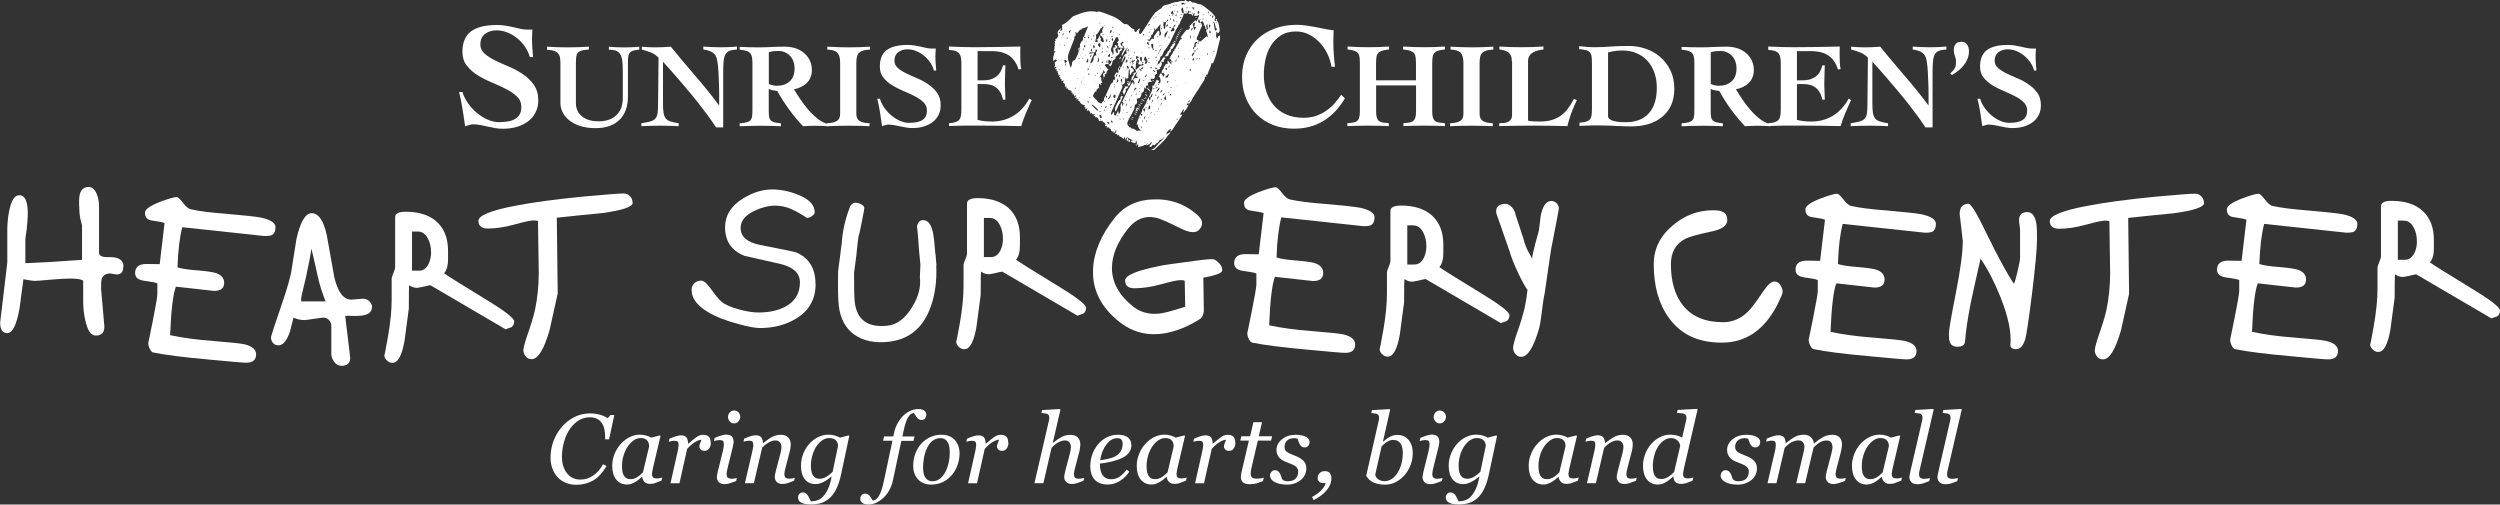 <?xml version="1.0" encoding="UTF-8"?>
<svg id="Layer_2" xmlns="http://www.w3.org/2000/svg" viewBox="0 0 360 72.65">
  <rect x="0" y="0" width="360" height="72.65" fill="#333333" stroke="none"/>
  <defs>
    <style>
      .cls-1, .cls-2 {
        fill: #fff;
      }

      .cls-2 {
        fill-rule: evenodd;
      }
    </style>
  </defs>
  <g id="Layer_1-2" data-name="Layer_1">
    <g>
      <g>
        <g>
          <path class="cls-1" d="M256.7,42.06c0,.19-.26.81-.77,1.84-1.88,3.63-4.54,5.44-7.98,5.44s-5.9-1.18-7.62-3.55c-1.46-1.99-2.19-4.57-2.19-7.74,0-2.21.92-4.08,2.75-5.6,1.68-1.44,3.62-2.17,5.79-2.17.66,0,1.12.08,1.38.22.44.19.67.6.67,1.2,0,.75-.71,1.28-2.11,1.6-2.16.46-3.45.82-3.9,1.07-1.41.72-2.11,1.94-2.11,3.68,0,2.49.58,4.47,1.73,5.93,1.3,1.62,3.23,2.42,5.79,2.42,1.35,0,2.54-.51,3.57-1.52.47-.44,1.17-1.39,2.14-2.83.66-1.01,1.22-1.51,1.68-1.51.38,0,.68.2.91.61.18.32.27.63.27.91Z"/>
          <path class="cls-1" d="M360,44.73c0,.37-.14.65-.42.83-.27.08-.54.18-.81.29l-10.84-6.35c-.16.02-.52.09-1.07.23-.47.1-.75.15-.85.15-.41,0-.79-.13-1.12-.38-.04.06-.06,1.17-.06,3.36-.21,1.53-.42,3.06-.61,4.59-.37,2.15-.95,3.23-1.75,3.23-.31,0-.6-.13-.85-.4-.21-.21-.32-.46-.32-.72,0,.23.17-.66.53-2.66.35-2,.53-3.78.53-5.35v-3.04c0-.09.08-.34.25-.76.17-.43.25-.68.25-.79v-7.26c0-.51.51-.78,1.52-.78,1.88,0,3.35.46,4.42,1.39,1.12,1,1.68,2.41,1.68,4.24,0,.92,0,1.49-.02,1.71-.07.71-.26,1.21-.55,1.52.43.33,2.42,1.58,5.97,3.74,2.76,1.67,4.13,2.73,4.13,3.2ZM348.03,34.71c0-.73-.15-1.37-.45-1.92-.35-.7-.86-1.04-1.52-1.02h-.77v5.64h1.01c.59,0,1.04-.32,1.37-.96.25-.5.37-1.08.37-1.74Z"/>
          <path class="cls-1" d="M278.77,32.23c0,.56-.16.92-.48,1.12-.21.11-.58.16-1.1.16l-11.84-1.27c-.37,1.4-.61,3.33-.69,5.78.55.18,1.49.33,2.82.43,1.32.11,2.21.23,2.68.38.81.26,1.22.74,1.22,1.41,0,.79-.49,1.17-1.46,1.17l-5.49-.61c-.41,1.06-.69,3.4-.83,6.98,1.69.37,3.75.66,6.19.84,2.43.19,3.93.35,4.48.47,1.14.26,1.71.75,1.71,1.46,0,.8-.47,1.2-1.42,1.2-.46,0-2.23-.15-5.31-.45-3.7-.33-6.38-.67-8.06-1.02-.17,0-.34-.18-.5-.49-.16-.3-.24-.61-.24-.91,0,.07.21-.96.64-3.08.42-2.11.65-3.42.67-3.87v-1.6c-.29-.13-.74-.22-1.36-.3-.62-.07-1.05-.17-1.28-.29-.37-.17-.56-.48-.56-.9,0-.88.55-1.31,1.65-1.31.6,0,1.23.01,1.89.03l.7-5.92c-.3-.12-.75-.22-1.33-.29-.52-.06-.86-.13-1.04-.25-.31-.17-.45-.49-.45-.96s.72-.99,2.16-1.55c1.22-.46,2.04-.69,2.42-.69.16,0,.46.27.89.82.42.54.78.85,1.06.92,1.09.26,2.82.49,5.2.67,2.5.22,4.13.39,4.91.53,1.44.3,2.16.77,2.16,1.41Z"/>
          <path class="cls-1" d="M339.46,32.23c0,.56-.16.92-.48,1.12-.21.11-.58.16-1.1.16l-11.84-1.27c-.37,1.4-.61,3.33-.69,5.78.55.18,1.49.33,2.82.43,1.32.11,2.21.23,2.68.38.81.26,1.22.74,1.22,1.41,0,.79-.49,1.17-1.46,1.17l-5.49-.61c-.41,1.06-.69,3.4-.83,6.98,1.69.37,3.75.66,6.19.84,2.43.19,3.93.35,4.48.47,1.14.26,1.71.75,1.71,1.46,0,.8-.47,1.2-1.42,1.2-.46,0-2.23-.15-5.31-.45-3.7-.33-6.38-.67-8.06-1.02-.17,0-.34-.18-.5-.49-.16-.3-.24-.61-.24-.91,0,.07.21-.96.64-3.08.42-2.11.65-3.42.67-3.87v-1.6c-.29-.13-.74-.22-1.36-.3-.62-.07-1.05-.17-1.28-.29-.37-.17-.56-.48-.56-.9,0-.88.55-1.31,1.65-1.31.6,0,1.23.01,1.89.03l.7-5.92c-.3-.12-.75-.22-1.33-.29-.52-.06-.86-.13-1.04-.25-.31-.17-.45-.49-.45-.96s.72-.99,2.16-1.55c1.22-.46,2.04-.69,2.42-.69.16,0,.46.27.89.82.42.54.78.85,1.06.92,1.09.26,2.82.49,5.2.67,2.5.22,4.13.39,4.91.53,1.44.3,2.16.77,2.16,1.41Z"/>
          <path class="cls-1" d="M293.32,34.65c0,1.22-.24,3.79-.72,7.74-.48,3.77-.8,5.92-.96,6.43-.3.98-.73,1.46-1.3,1.46-.6,0-.88-.22-.84-.67.16-1.76-.32-4.04-1.44-6.85-.89-2.21-1.84-4.05-2.86-5.52-.83,3.71-1.3,5.79-1.38,6.23-.48,2.4-.76,4.3-.85,5.68-.03.52-.41.78-1.12.78-.58,0-.94-.25-1.1-.75-.07-.21-.11-.6-.11-1.14,0-.5.33-2.45,1-5.83.67-3.39,1-5.89,1-7.51,0-.08-.07-.73-.22-1.93-.15-1.2-.23-1.85-.23-1.94,0-.99.43-1.49,1.28-1.49.35,0,1.22,1.41,2.56,4.22,1.74,3.56,3.07,5.99,3.98,7.31.12-.23.3-.85.53-1.84.23-1,.35-1.62.35-1.87v-3.98c0-.13-.02-.35-.07-.69-.05-.34-.08-.6-.08-.77,0-.78.4-1.18,1.2-1.18.72,0,1.16.63,1.33,1.9.03.27.06,1.01.06,2.21Z"/>
          <path class="cls-1" d="M317.39,29.22c0,.6-1.45,1.09-4.37,1.49-2.19.21-4.37.43-6.56.67l.13,10.92c-.39,1.74-.78,3.49-1.17,5.26-.8,2.79-1.66,4.19-2.59,4.19-.4,0-.69-.16-.91-.48-.18-.26-.27-.53-.27-.8,0-.34.19-1.06.56-2.16.5-1.39.86-2.59,1.1-3.6.36-1.72.55-3.51.55-5.36l-.11-7.49c-.1-.06-.31-.09-.63-.09-.43,0-1.35.2-2.76.59-1.41.39-2.69.58-3.83.58-.9,0-1.36-.38-1.36-1.12s1.77-1.49,5.31-2.16c2.56-.5,5.88-.94,9.94-1.34,3.13-.28,5.02-.43,5.68-.43.35,0,.65.13.9.39.25.26.37.57.37.95Z"/>
        </g>
        <g>
          <g>
            <path class="cls-1" d="M17.75,38.41c0,.74-.31,1.11-.94,1.11-.1,0-.26-.02-.48-.07-.22-.04-.37-.07-.46-.07-.7,0-1.12.31-1.26.91-.04.13-.05.57-.05,1.33l.47,5.42c0,.85-.42,1.28-1.25,1.28-.69,0-1.19-.74-1.51-2.24-.2-.92-.29-1.8-.29-2.63v-3.02c-.27-.22-.89-.32-1.87-.32-.68,0-1.65.06-2.91.17-1.26.12-2,.17-2.21.17-.18,0-.72-.07-1.62-.24-.18,1.4-.36,2.81-.56,4.22-.43,2.36-1.01,3.54-1.75,3.54-.69,0-1.04-.5-1.04-1.51l1.03-8.64v-4.69c0-.93.09-1.84.27-2.75.3-1.52.78-2.27,1.45-2.27.82,0,1.23.87,1.23,2.61,0,.63-.05,1.39-.16,2.3-.07.47-.14.92-.19,1.36v3.52c1.64-.05,4.36-.21,8.16-.48v-4.99c-.07-.23-.13-.46-.19-.7-.13-.49-.2-1.12-.2-1.87,0-.05,0-.19-.03-.4,0-.23,0-.42,0-.56,0-1.32.46-1.98,1.39-1.98.48,0,.87.35,1.16,1.04.21.55.32,1.12.32,1.71v6.72c0,.43.41.64,1.23.64h.4c1.26,0,1.89.46,1.89,1.36Z"/>
            <path class="cls-1" d="M74.04,46.3c0,.37-.14.65-.42.83-.27.08-.54.18-.81.29l-10.84-6.35c-.16.02-.52.09-1.07.23-.47.1-.75.15-.85.15-.41,0-.79-.13-1.12-.38-.04.06-.06,1.17-.06,3.36-.21,1.53-.42,3.06-.61,4.59-.37,2.15-.95,3.23-1.75,3.23-.31,0-.6-.13-.85-.4-.21-.21-.32-.46-.32-.72,0,.23.17-.66.53-2.66.35-2,.53-3.78.53-5.35v-3.04c0-.09.08-.34.25-.76.17-.43.25-.68.25-.79v-7.26c0-.51.51-.78,1.52-.78,1.88,0,3.35.46,4.42,1.39,1.12,1,1.68,2.41,1.68,4.24,0,.92,0,1.49-.02,1.71-.07.71-.26,1.21-.55,1.52.43.33,2.42,1.58,5.97,3.74,2.76,1.67,4.13,2.73,4.13,3.2ZM62.07,36.28c0-.73-.15-1.37-.45-1.92-.35-.7-.86-1.04-1.52-1.02h-.77v5.64h1.01c.59,0,1.04-.32,1.37-.96.25-.5.37-1.08.37-1.74Z"/>
            <path class="cls-1" d="M39.67,32.71c0,.56-.16.92-.48,1.12-.21.11-.58.16-1.1.16l-11.84-1.27c-.37,1.4-.61,3.33-.69,5.78.55.18,1.49.33,2.82.43,1.32.11,2.21.23,2.68.38.81.26,1.22.74,1.22,1.41,0,.79-.49,1.17-1.46,1.17l-5.49-.61c-.41,1.06-.69,3.4-.83,6.98,1.69.37,3.75.66,6.19.84,2.43.19,3.93.35,4.48.47,1.14.26,1.71.75,1.71,1.46,0,.8-.47,1.2-1.42,1.2-.46,0-2.23-.15-5.31-.45-3.7-.33-6.38-.67-8.06-1.02-.17,0-.34-.18-.5-.49-.16-.3-.24-.61-.24-.91,0,.07.21-.96.64-3.08.42-2.11.65-3.42.67-3.87v-1.6c-.29-.13-.74-.22-1.36-.3-.62-.07-1.05-.17-1.28-.29-.37-.17-.56-.48-.56-.9,0-.88.55-1.31,1.65-1.31.6,0,1.23.01,1.89.03l.7-5.92c-.3-.12-.75-.22-1.33-.29-.52-.06-.86-.13-1.04-.25-.31-.17-.45-.49-.45-.96s.72-.99,2.16-1.55c1.22-.46,2.04-.69,2.42-.69.16,0,.46.27.89.82.42.54.78.85,1.06.92,1.09.26,2.82.49,5.2.67,2.5.22,4.13.39,4.91.53,1.44.3,2.16.77,2.16,1.41Z"/>
            <path class="cls-1" d="M91.11,29.19c0,.6-1.45,1.09-4.37,1.49-2.19.21-4.37.43-6.56.67l.13,10.92c-.39,1.74-.78,3.49-1.17,5.26-.8,2.79-1.66,4.19-2.59,4.19-.4,0-.69-.16-.91-.48-.18-.26-.27-.53-.27-.8,0-.34.19-1.06.56-2.16.5-1.39.86-2.59,1.1-3.6.36-1.72.55-3.51.55-5.36l-.11-7.49c-.1-.06-.31-.09-.63-.09-.43,0-1.35.2-2.76.59-1.41.39-2.69.58-3.83.58-.9,0-1.36-.38-1.36-1.12s1.77-1.49,5.31-2.16c2.56-.5,5.88-.94,9.94-1.34,3.13-.28,5.02-.43,5.68-.43.35,0,.65.13.9.39.25.26.37.57.37.95Z"/>
            <path class="cls-1" d="M53.57,44.2c0,.86-.73,1.29-2.18,1.29.03,0-.16,0-.56,0-.35-.02-.71-.02-1.12,0l.72,6.02c0,.78-.42,1.17-1.25,1.17-.44,0-.83-.22-1.12-.67-.24-.36-.35-.7-.35-1.04v-3.98c0-.38-.12-.67-.34-.91-.22-.23-.51-.35-.84-.35-.07,0-.51.06-1.3.18-.81.13-1.26.18-1.39.18-.59,0-1.12-.12-1.57-.36-.18.68-.36,1.36-.53,2.06-.45,1.29-1,1.94-1.65,1.94-.33,0-.58-.11-.78-.34-.19-.24-.29-.51-.29-.83,0-.13.64-2.07,1.92-5.84.44-1.33.78-2.51.99-3.51.25-1.58.5-3.17.75-4.75.55-2.5,1.29-3.76,2.21-3.76.99,0,1.72,1.08,2.18,3.23.36,2.01.71,4,1.07,6,.51,2.14,1.33,3.22,2.46,3.22.08,0,.35-.02.81-.07.45-.04.73-.07.84-.07.39,0,.71.13.96.4.25.26.37.52.37.79ZM46.88,43.38c-.46-1.12-.84-2.31-1.12-3.57-.48-2.19-.79-3.54-.93-4.03-.04.59-.29,1.92-.74,4.01-.49,2.01-.72,3.05-.72,3.13v.48h3.52Z"/>
          </g>
          <g>
            <path class="cls-1" d="M156.39,44.34c0,.37-.14.65-.42.83-.27.08-.54.18-.81.29l-10.84-6.35c-.16.02-.52.09-1.07.23-.47.1-.75.15-.85.15-.41,0-.79-.13-1.12-.38-.04.06-.06,1.17-.06,3.36-.21,1.53-.42,3.06-.61,4.59-.37,2.15-.95,3.23-1.75,3.23-.31,0-.6-.13-.85-.4-.21-.21-.32-.46-.32-.72,0,.23.17-.66.53-2.66.35-2,.53-3.78.53-5.35v-3.04c0-.09.08-.34.25-.76.17-.43.25-.68.25-.79v-7.26c0-.51.51-.78,1.52-.78,1.88,0,3.35.46,4.42,1.39,1.12,1,1.68,2.41,1.68,4.24,0,.92,0,1.49-.02,1.71-.07.71-.26,1.21-.55,1.52.43.33,2.42,1.58,5.97,3.74,2.76,1.67,4.13,2.73,4.13,3.2ZM144.42,34.32c0-.73-.15-1.37-.45-1.92-.35-.7-.86-1.04-1.52-1.02h-.77v5.64h1.01c.59,0,1.04-.32,1.37-.96.25-.5.37-1.08.37-1.74Z"/>
            <path class="cls-1" d="M217.36,45.41c0,.37-.14.65-.42.83-.27.08-.54.18-.81.29l-10.84-6.35c-.16.02-.52.09-1.07.23-.47.1-.75.15-.85.15-.41,0-.79-.13-1.12-.38-.04.06-.06,1.17-.06,3.36-.21,1.53-.42,3.06-.61,4.59-.37,2.15-.95,3.23-1.75,3.23-.31,0-.6-.13-.85-.4-.21-.21-.32-.46-.32-.72,0,.23.17-.66.53-2.66.35-2,.53-3.78.53-5.35v-3.04c0-.09.08-.34.25-.76.17-.43.25-.68.25-.79v-7.26c0-.51.51-.78,1.52-.78,1.88,0,3.35.46,4.42,1.39,1.12,1,1.68,2.41,1.68,4.24,0,.92,0,1.49-.02,1.71-.07.71-.26,1.21-.55,1.52.43.33,2.42,1.58,5.97,3.74,2.76,1.67,4.13,2.73,4.13,3.2ZM205.39,35.39c0-.73-.15-1.37-.45-1.92-.35-.7-.86-1.04-1.52-1.02h-.77v5.64h1.01c.59,0,1.04-.32,1.37-.96.25-.5.37-1.08.37-1.74Z"/>
            <path class="cls-1" d="M197.93,31.29c0,.56-.16.92-.48,1.12-.21.11-.58.16-1.1.16l-11.84-1.27c-.37,1.4-.61,3.33-.69,5.78.55.18,1.49.33,2.82.43,1.32.11,2.21.23,2.68.38.81.26,1.22.74,1.22,1.41,0,.79-.49,1.17-1.46,1.17l-5.49-.61c-.41,1.06-.69,3.4-.83,6.98,1.69.37,3.75.66,6.19.84,2.43.19,3.93.35,4.48.47,1.14.26,1.71.75,1.71,1.46,0,.8-.47,1.2-1.42,1.2-.46,0-2.23-.15-5.31-.45-3.7-.33-6.38-.67-8.06-1.02-.17,0-.34-.18-.5-.49-.16-.3-.24-.61-.24-.91,0,.07.21-.96.64-3.08.42-2.11.65-3.42.67-3.87v-1.6c-.29-.13-.74-.22-1.36-.3-.62-.07-1.05-.17-1.28-.29-.37-.17-.56-.48-.56-.9,0-.88.55-1.31,1.65-1.31.6,0,1.23.01,1.89.03l.7-5.92c-.3-.12-.75-.22-1.33-.29-.52-.06-.86-.13-1.04-.25-.31-.17-.45-.49-.45-.96s.72-.99,2.16-1.55c1.22-.46,2.04-.69,2.42-.69.16,0,.46.27.89.82.42.54.78.85,1.06.92,1.09.26,2.82.49,5.2.67,2.5.22,4.13.39,4.91.53,1.44.3,2.16.77,2.16,1.41Z"/>
            <path class="cls-1" d="M117.45,40.89c0,2.21-.96,3.88-2.85,5.01-1.48.89-3.21,1.34-5.2,1.34-.58,0-1.59-.18-3.01-.56-1.83-.48-3.32-1.07-4.48-1.76-1.55-.94-2.32-1.99-2.32-3.15,0-.39.12-.72.38-.97.26-.26.58-.39.97-.39s.83.35,1.34,1.07c.69.97,1.23,1.63,1.62,1.97.52.43,1.37.8,2.56,1.12,1.08.29,2,.43,2.77.43,1.53,0,2.83-.29,3.88-.85,1.39-.76,2.08-1.93,2.08-3.5,0-1.3-.93-2.18-2.8-2.64-1.72-.39-3.45-.79-5.19-1.17-1.86-.75-2.79-2.11-2.79-4.1,0-1.71.86-3.1,2.61-4.18,1.4-.85,2.8-1.28,4.18-1.28,1.26,0,2.53.27,3.81.8,1.65.67,2.41,1.57,2.29,2.69-.36.41-.74.61-1.09.61-.01,0-.26-.15-.74-.46-.55-.35-1.09-.63-1.6-.85-.76-.31-1.52-.46-2.24-.46-.92,0-1.9.24-2.93.72-1.37.63-2.05,1.46-2.05,2.5,0,1.25.93,2.06,2.79,2.44,3.3.64,5.03,1,5.19,1.07,1.87.78,2.8,2.31,2.8,4.56Z"/>
            <path class="cls-1" d="M134.83,38.26s.01,0,.02,0c0-.04,0-.07,0-.11l-.08-.84c-.02-.19-.02-.37-.04-.57,0-.04-.02-.06-.03-.1l-.09-.94c-.06-.94-.15-1.67-.25-2.15-.24-1.13-.65-1.74-1.23-1.83-.61-.1-.98.22-1.09.95.01-.07.15,1.01.29,3.25.01.02.16,1.66.21,2.21-.04.89-.08,1.76-.08,1.76.18,1.43-.21,2.9-1.16,4.4-.98,1.58-2.14,2.45-3.45,2.6-2.88.33-4.47-.81-4.77-3.42-.07-.59-.1-1.98-.1-4.17.02,0,.3-2.37.32-2.4.14-1.45.26-2.41.33-2.89.04-.17.09-.34.15-.51,0,0,.67-3.19.69-3.56-.04-.26-.27-.47-.7-.63-.7-.27-1.17-.08-1.42.58-.69,1.82-1.05,3.57-1.15,5.24-.07.41-.13.89-.19,1.46l-.32,2.44c-.04,2.42-.02,4.08.09,4.98.22,1.88.98,3.29,2.26,4.19,1.29.9,2.94,1.24,4.95,1.01,2.98-.34,5.01-2.06,6.07-5.15.61-1.75.85-3.69.76-5.82Z"/>
            <path class="cls-1" d="M176,38.94c0-.38-.12-.7-.37-.95-.25-.26-.64-.67-.99-.67-.66,0-1.3.07-2.61.24-4.05.53-4.7.67-4.7.67-3.54.68-5.31,1.4-5.31,2.16s.46,1.12,1.36,1.12c1.14,0,2.42-.19,3.83-.58,1.42-.39,2.33-.59,2.76-.59.32,0,.53.03.63.09l.07,3.74c-.12.04-.23.07-.35.11-1.66.53-2.8.83-3.44.88-1.43.15-2.68-.2-3.74-1.04-2-1.6-3.01-3.43-3.02-5.51,0-1.86.78-3.76,2.34-5.71,1.09-1.36,2.4-1.88,3.94-1.56.5.08,1.74.61,3.71,1.6,1.3.63,2.18.65,2.64.07.38-.47.45-.93.23-1.36-.12-.28-.44-.62-.95-1.03-1.7-1.35-3.66-1.99-5.88-1.91-2.38.05-4.27.94-5.64,2.67-1.97,2.47-3.01,4.95-3.11,7.41-.13,2.92,1.12,5.43,3.75,7.53,2.68,2.14,5.89,2.38,9.63.72,1.04-.49,2.08-1.1,2.2-1.25.18-.22.3-.51.36-.88.01-.08.01-.14.01-.21,0,0,0,0,0,0v-.05s0-.06,0-.09l-.07-4.58s2.71-.42,2.71-1.02Z"/>
            <path class="cls-1" d="M224.06,29.18c-.23-.2-.5-.27-.82-.23-.65.09-1.11.8-1.38,2.14-.08.71-.17,1.41-.26,2.11,0,0-1.01,3.48-.97,4.06-.2-.48-.86-1.25-1.27-2.94l-1.14-3.46c-.04-.34-.2-.67-.48-.99-.35-.4-.76-.57-1.19-.51-.83.11-1.19.55-1.09,1.33l1.91,5.47c.43,1.66,2.13,5.09,2.59,5.57-.09.88-.23,1.75-.41,2.61-.24,1.01-.6,2.22-1.1,3.6-.37,1.11-.56,1.82-.56,2.16,0,.26.08.53.27.8.22.32.51.48.91.48.93,0,1.79-1.39,2.59-4.19.39-1.76.39-3.19.77-4.93l.91-6.26c.77-3.9,1.15-5.91,1.14-6.04-.04-.32-.18-.57-.4-.78Z"/>
          </g>
        </g>
      </g>
      <g>
        <g>
          <path class="cls-1" d="M76.28,8.19c-.14-.53-.38-1.03-.7-1.49-.32-.46-.7-.87-1.13-1.21-.43-.35-.89-.62-1.4-.82-.51-.2-1.02-.3-1.54-.3-.65,0-1.2.17-1.66.51-.45.34-.68.85-.68,1.53,0,.52.21.96.62,1.32.41.36.93.69,1.55.99s1.29.6,2,.9c.72.3,1.38.67,2,1.09.62.43,1.14.94,1.55,1.53.41.59.62,1.33.62,2.21,0,.62-.12,1.18-.37,1.69s-.59.94-1.04,1.29c-.45.35-.99.63-1.62.82-.64.2-1.34.29-2.12.29-.36,0-.72-.03-1.08-.1s-.72-.14-1.07-.22c-.35-.08-.71-.15-1.07-.22-.36-.07-.72-.1-1.08-.1-.06,0-.13.01-.23.03-.09.02-.19.05-.3.08-.11.03-.21.06-.31.09-.1.03-.18.06-.24.09-.12-.81-.24-1.62-.37-2.45-.13-.82-.3-1.65-.5-2.49h.48c.16.53.42,1.06.78,1.58s.78.99,1.27,1.4c.48.41,1.01.74,1.57.99.56.25,1.12.37,1.67.37.48,0,.91-.04,1.3-.11.39-.07.73-.19,1.01-.36.28-.17.5-.39.65-.67.15-.28.23-.64.23-1.07,0-.59-.21-1.09-.63-1.48-.42-.4-.94-.76-1.57-1.08-.63-.32-1.31-.64-2.04-.94-.73-.3-1.41-.65-2.04-1.04-.63-.39-1.15-.85-1.57-1.39-.42-.53-.63-1.19-.63-1.97,0-1.36.41-2.34,1.23-2.96.82-.61,2.07-.92,3.75-.92.43,0,.85.03,1.26.1s.79.14,1.15.23c.36.09.7.16,1.02.23s.61.1.89.1h.78c-.01.25-.03.48-.04.69-.01.22-.02.44-.02.67,0,.42.02.85.05,1.3s.07.88.1,1.3h-.45Z"/>
          <path class="cls-1" d="M78.72,6.72c1,.07,2.02.1,3.03.1s2.05-.03,3.07-.1l-.05.42c-.43.02-.77.07-1.01.14s-.43.18-.55.32-.2.34-.23.59c-.03.25-.05.57-.05.96v5.75c0,.31.06.62.18.93.12.31.31.58.57.82.26.24.6.44,1.01.59.41.15.9.23,1.48.23.69,0,1.27-.11,1.73-.32.46-.21.81-.48,1.07-.79.26-.31.44-.65.55-1.02.1-.37.16-.71.16-1.02v-4.26c0-.58-.03-1.05-.09-1.42s-.16-.66-.31-.88-.35-.38-.61-.47c-.25-.09-.58-.14-.99-.14v-.42c.27.02.6.05,1,.07.4.02.82.03,1.26.03.36,0,.71-.01,1.07-.03.35-.02.7-.05,1.05-.07v.42c-.38.02-.68.07-.89.14s-.38.18-.49.32-.19.34-.22.59c-.03.25-.04.57-.04.96v4.75c0,1.44-.41,2.56-1.22,3.35s-1.96,1.19-3.42,1.19c-.88,0-1.64-.11-2.27-.32-.64-.21-1.16-.49-1.58-.84s-.73-.73-.93-1.16c-.2-.43-.3-.85-.3-1.28v-5.68c0-.31-.02-.59-.05-.82-.03-.24-.12-.44-.24-.61-.13-.17-.32-.3-.58-.4-.26-.1-.61-.16-1.07-.18v-.42Z"/>
          <path class="cls-1" d="M92.39,17.74c.54-.08.97-.17,1.28-.26.31-.09.55-.23.71-.42.16-.19.27-.44.31-.75s.07-.73.07-1.25l.07-6.74c-.15-.17-.32-.32-.51-.45-.19-.13-.39-.23-.6-.32-.21-.09-.42-.16-.64-.23-.22-.06-.44-.12-.66-.18v-.42c.3.02.6.05.91.07.31.02.61.03.91.03.8,0,1.58-.03,2.36-.1,1.16,1.43,2.33,2.83,3.51,4.19,1.18,1.36,2.33,2.78,3.42,4.25h.03v-1.4c0-.57,0-1.15-.03-1.76s-.04-1.2-.08-1.77c-.03-.57-.09-1.05-.16-1.45-.05-.3-.12-.55-.23-.74-.11-.19-.25-.35-.43-.47-.17-.12-.37-.21-.6-.28s-.48-.12-.75-.16v-.42c.41.02.81.05,1.22.07.41.02.82.03,1.22.03.81,0,1.61-.03,2.41-.1v.42c-.45.02-.81.09-1.07.19s-.47.28-.6.52c-.13.24-.22.57-.26.98-.04.41-.06.93-.06,1.57v7.96h-1.02c-.35-.53-.74-1.1-1.18-1.7-.44-.6-.9-1.2-1.38-1.81-.48-.61-.96-1.2-1.46-1.79-.49-.59-.96-1.14-1.41-1.66-.45-.52-.87-1-1.25-1.43-.38-.43-.7-.79-.97-1.07v5.88c0,.59.02,1.06.07,1.41.05.35.15.63.3.84.16.21.38.36.68.46s.7.19,1.21.27v.42c-.43-.02-.85-.04-1.27-.05-.42-.01-.84-.02-1.27-.02-.49,0-.96,0-1.42.02-.46.01-.94.03-1.42.05v-.42Z"/>
          <path class="cls-1" d="M106.53,6.75c.43.02.85.04,1.26.05.41.01.87.02,1.39.02.62,0,1.25-.02,1.87-.05.62-.03,1.28-.05,1.96-.05.6,0,1.14.09,1.62.26.48.17.89.41,1.23.72.34.31.6.66.78,1.07.18.4.27.84.27,1.32,0,.4-.07.76-.2,1.07-.13.31-.31.57-.55.8-.23.23-.5.41-.81.56s-.65.27-1.02.35c.24.39.54.86.9,1.4.36.54.75,1.06,1.19,1.56.43.5.9.94,1.4,1.33.5.38,1,.62,1.52.71v.31c-.33-.02-.66-.04-.98-.05-.32-.01-.64-.02-.98-.02-.29,0-.58,0-.87.02-.29.01-.58.03-.87.05-.73-.77-1.4-1.58-2.02-2.43-.62-.84-1.18-1.73-1.69-2.65-.2-.02-.42-.06-.67-.1-.25-.05-.44-.12-.56-.21v3c0,.39.01.71.04.95.03.24.1.43.23.57s.3.24.53.3c.23.06.55.11.95.15v.42c-.4-.02-.85-.04-1.33-.05-.48-.01-.97-.02-1.47-.02-.53,0-1.06,0-1.58.02-.52.01-1.04.03-1.56.05v-.42c.43-.03.76-.08,1.01-.15s.43-.16.55-.3c.12-.14.2-.33.23-.57.03-.24.05-.56.05-.95v-6.59c0-.35-.02-.64-.05-.88-.03-.24-.11-.44-.23-.61-.12-.16-.31-.29-.55-.37s-.59-.15-1.01-.18v-.38ZM110.71,12.09c.37.17.76.26,1.16.26.76,0,1.38-.21,1.85-.64.47-.43.7-1.05.7-1.87,0-.35-.06-.67-.16-.98-.11-.31-.27-.57-.48-.8-.21-.23-.46-.4-.74-.53-.29-.13-.61-.19-.97-.19-.23,0-.46.01-.68.03-.22.02-.44.08-.68.16v4.56Z"/>
          <path class="cls-1" d="M119.13,6.72c.53.02,1.06.05,1.58.07.52.02,1.05.03,1.58.03s1.01-.01,1.5-.03c.49-.02.99-.05,1.5-.07v.42c-.39.01-.72.06-.98.13-.26.08-.46.19-.61.33-.14.14-.25.34-.3.57-.06.24-.09.53-.09.88v7.35c0,.45.14.78.43.99.29.21.78.33,1.49.36l-.03.42c-.51-.02-1.01-.04-1.51-.05-.5-.01-1-.02-1.51-.02s-1.04,0-1.56.02c-.52.01-1.04.03-1.56.05v-.42c.7-.03,1.2-.16,1.49-.36.29-.21.43-.54.43-.99v-7.35c0-.68-.13-1.16-.39-1.45-.26-.28-.75-.44-1.46-.46v-.42Z"/>
          <path class="cls-1" d="M134.49,10.17c-.12-.43-.3-.83-.56-1.2s-.56-.69-.9-.97-.71-.5-1.12-.66c-.4-.16-.81-.24-1.23-.24-.52,0-.96.14-1.33.41-.36.27-.55.68-.55,1.22,0,.42.16.77.49,1.06.33.29.74.55,1.24.79.5.24,1.03.48,1.6.72.57.24,1.11.53,1.6.88s.91.75,1.24,1.22c.33.47.49,1.06.49,1.77,0,.5-.1.95-.29,1.35-.2.4-.47.75-.83,1.03-.36.28-.79.5-1.3.66-.51.16-1.07.23-1.7.23-.29,0-.58-.03-.87-.08s-.58-.11-.86-.17c-.28-.06-.57-.12-.86-.17-.29-.05-.58-.08-.87-.08-.05,0-.11,0-.18.03-.08.02-.16.04-.24.06s-.17.05-.25.07c-.08.02-.14.05-.19.07-.09-.65-.19-1.3-.29-1.96s-.24-1.32-.4-1.99h.38c.13.43.33.85.62,1.27s.63.79,1.01,1.12c.39.33.81.59,1.26.79.45.2.89.29,1.33.29.38,0,.73-.03,1.04-.09s.58-.15.81-.29.4-.31.52-.54c.12-.23.18-.51.18-.86,0-.47-.17-.87-.5-1.19-.34-.32-.75-.61-1.26-.87-.5-.26-1.05-.51-1.63-.75-.58-.24-1.13-.52-1.63-.83-.5-.31-.92-.68-1.26-1.11-.34-.43-.5-.95-.5-1.58,0-1.09.33-1.87.99-2.37.66-.49,1.66-.74,3-.74.35,0,.68.03,1,.08s.63.11.92.18.56.13.81.18c.25.05.49.08.71.08h.62c-.01.2-.02.38-.03.55s-.02.35-.02.54c0,.34.01.68.04,1.04.03.36.06.71.08,1.04h-.36Z"/>
          <path class="cls-1" d="M136.64,17.74c.39-.02.71-.07.94-.15s.42-.19.55-.35c.13-.16.21-.36.25-.6.04-.24.06-.54.06-.88v-6.59c0-.32-.02-.61-.06-.85-.04-.24-.12-.44-.25-.61-.13-.16-.31-.29-.55-.37s-.55-.14-.94-.15v-.49c.59.02,1.18.05,1.78.07.59.02,1.19.03,1.78.03,1.12,0,2.24-.01,3.34-.03,1.11-.02,2.24-.05,3.4-.07-.01.21-.02.42-.02.62v.61c0,.36,0,.71.02,1.06.01.35.05.66.12.95l-.38.07c-.28-.88-.72-1.54-1.33-1.98-.61-.44-1.49-.67-2.64-.67h-1.94v4.21h.9c.3,0,.59-.04.88-.11s.56-.2.81-.36.47-.39.65-.67c.18-.28.32-.62.42-1.02h.35c-.01.4-.03.81-.04,1.23-.02.42-.03.83-.03,1.23s0,.83.03,1.24c.02.41.03.82.04,1.24h-.35c-.09-.43-.23-.79-.4-1.07-.17-.29-.38-.52-.61-.69-.23-.17-.49-.3-.79-.37-.29-.08-.61-.11-.96-.11h-.9v5.15c.28.08.59.14.93.18.34.04.72.06,1.14.06,1.13,0,2.15-.27,3.07-.81.91-.54,1.69-1.37,2.32-2.5l.33.24c-.29.61-.56,1.23-.82,1.84-.26.61-.49,1.24-.68,1.89-.9-.02-1.8-.04-2.69-.05-.89-.01-1.78-.02-2.69-.02h-1.61c-.51,0-.98,0-1.41,0-.43,0-.82.01-1.16.03-.34.01-.62.02-.84.03v-.42Z"/>
          <path class="cls-1" d="M191.73,9.62c-.1-.66-.3-1.3-.61-1.92-.3-.61-.68-1.16-1.13-1.62-.45-.47-.96-.85-1.53-1.13-.57-.28-1.19-.42-1.85-.42-.87,0-1.6.2-2.19.59-.59.39-1.07.88-1.43,1.48-.36.6-.62,1.27-.77,2-.15.74-.23,1.45-.23,2.14,0,.9.12,1.72.37,2.48.25.76.61,1.42,1.08,1.97s1.07.99,1.79,1.3c.71.31,1.55.47,2.5.47.68,0,1.3-.1,1.85-.3s1.05-.46,1.49-.78c.44-.32.83-.67,1.17-1.07.34-.4.64-.79.9-1.18l.52.54c-.82,1.4-1.84,2.48-3.06,3.23-1.21.75-2.64,1.13-4.27,1.13-1.08,0-2.08-.18-2.99-.53-.91-.35-1.7-.86-2.36-1.51-.66-.65-1.18-1.43-1.56-2.35s-.56-1.95-.56-3.09.19-2.15.59-3.07c.39-.92.93-1.7,1.62-2.35.69-.65,1.52-1.16,2.49-1.52.97-.36,2.03-.54,3.18-.54.41,0,.88.04,1.43.12s1.08.17,1.58.27c.52.1.98.19,1.36.27.39.08.62.12.69.12.12,0,.19,0,.24-.02,0,.29,0,.57-.02.83-.01.27-.02.55-.02.83,0,.61.02,1.21.07,1.81.04.6.1,1.2.17,1.81h-.54Z"/>
          <path class="cls-1" d="M194.01,17.74c.35-.02.64-.06.87-.1.23-.04.42-.12.56-.24.14-.12.24-.29.29-.5.06-.21.09-.5.09-.86v-6.76c0-.42-.01-.75-.04-1.01-.03-.25-.1-.46-.23-.61-.12-.15-.3-.27-.54-.35s-.56-.14-.96-.19v-.42c.99.07,1.99.1,3,.1s2-.03,2.98-.1v.42c-.43.05-.77.11-1.02.19-.25.08-.45.2-.57.35-.13.15-.21.35-.24.61-.03.25-.05.59-.05,1.01v2.29h5.75v-2.29c0-.42-.02-.75-.05-1.01-.03-.25-.11-.46-.23-.61-.12-.15-.31-.27-.55-.35-.25-.08-.59-.14-1.03-.19v-.42c1.03.07,2.04.1,3.05.1s2-.03,2.98-.1v.42c-.43.05-.76.11-1,.19s-.42.2-.55.35c-.12.15-.2.35-.23.61-.03.25-.05.59-.05,1.01v6.76c0,.36.03.64.09.86.06.21.16.38.29.5.14.12.33.2.56.24.24.04.53.07.89.1v.42c-.5-.02-1-.04-1.5-.05-.5-.01-1-.02-1.5-.02s-.99,0-1.49.02c-.5.01-.99.03-1.49.05v-.42c.35-.02.63-.06.87-.1.23-.04.42-.12.56-.24.14-.12.24-.29.3-.5.06-.21.09-.5.09-.86v-3.74h-5.75v3.74c0,.36.03.64.09.86.06.21.16.38.3.5.14.12.34.2.57.24.24.04.53.07.87.1v.42c-.51-.02-1.01-.04-1.52-.05-.5-.01-1.01-.02-1.52-.02s-.97,0-1.46.02c-.49.01-.98.03-1.47.05v-.42Z"/>
          <path class="cls-1" d="M208.88,6.72c.53.02,1.06.05,1.58.07.52.02,1.05.03,1.58.03s1.01-.01,1.5-.03c.49-.02.99-.05,1.5-.07v.42c-.39.01-.72.06-.98.13-.26.08-.46.19-.61.33-.14.14-.25.34-.3.57-.06.24-.09.53-.09.88v7.35c0,.45.14.78.43.99.29.21.78.33,1.49.36l-.03.42c-.51-.02-1.01-.04-1.51-.05-.5-.01-1-.02-1.51-.02s-1.04,0-1.56.02c-.52.01-1.04.03-1.56.05v-.42c.7-.03,1.2-.16,1.49-.36.29-.21.43-.54.43-.99v-7.35c0-.68-.13-1.16-.39-1.45-.26-.28-.75-.44-1.46-.46v-.42Z"/>
          <path class="cls-1" d="M217.7,8.81c0-.32-.04-.58-.13-.78-.09-.2-.21-.36-.36-.48-.16-.12-.34-.21-.56-.28-.22-.06-.47-.11-.74-.15v-.42c1.04.07,2.09.1,3.14.1s2.13-.03,3.21-.1v.42c-.27.03-.53.08-.8.15-.27.06-.5.16-.71.28-.21.12-.38.28-.51.48-.13.2-.2.46-.2.78v8.56c.16.05.39.08.68.1s.6.03.94.03c.65,0,1.21-.06,1.7-.19.48-.13.92-.33,1.32-.6.39-.27.74-.61,1.06-1.02.31-.41.61-.89.9-1.45l.43.19c-.3.6-.56,1.21-.79,1.83-.23.62-.42,1.25-.58,1.9-.8-.02-1.6-.04-2.4-.05-.8-.01-1.6-.02-2.4-.02s-1.67,0-2.5.02c-.84.01-1.67.03-2.51.05v-.42c.23,0,.46-.01.68-.03.22-.02.42-.08.59-.16s.31-.21.42-.37c.1-.16.16-.38.16-.66v-7.7Z"/>
          <path class="cls-1" d="M227.42,17.67c.42-.03.75-.09.99-.16s.42-.18.55-.33.2-.35.23-.6.05-.57.05-.96v-6.5c0-.39-.02-.71-.05-.96-.03-.25-.11-.45-.23-.6s-.31-.26-.55-.33-.59-.12-1.01-.16v-.42c.37.03.74.07,1.1.1.36.03.73.05,1.1.05.72,0,1.46-.03,2.24-.09.77-.06,1.69-.09,2.76-.09.78,0,1.57.13,2.35.39.78.26,1.48.65,2.09,1.17s1.11,1.16,1.49,1.93.57,1.66.57,2.68c0,.94-.17,1.74-.49,2.43-.33.68-.77,1.24-1.34,1.68-.56.44-1.21.77-1.94.98-.73.21-1.51.32-2.33.32-.47,0-.88,0-1.23-.02-.35-.01-.69-.03-1.03-.04-.34-.02-.7-.03-1.08-.05-.38-.02-.84-.03-1.39-.03-.61,0-1.14,0-1.6.02-.45.01-.86.03-1.23.05v-.49ZM231.56,16.73c0,.16.07.3.21.41.14.11.32.2.56.27.23.07.5.12.81.15.31.03.63.04.96.04.68,0,1.3-.1,1.85-.3.55-.2,1.03-.51,1.42-.92.39-.41.69-.93.9-1.55.21-.62.31-1.36.31-2.2,0-.77-.11-1.49-.34-2.14-.23-.65-.55-1.22-.98-1.7-.43-.48-.95-.85-1.57-1.12-.62-.27-1.32-.4-2.11-.4-.35,0-.69.02-1.02.07s-.67.12-1,.21v9.19Z"/>
          <path class="cls-1" d="M242.17,6.75c.43.02.85.04,1.26.05.41.01.87.02,1.39.02.62,0,1.25-.02,1.87-.05.62-.03,1.28-.05,1.96-.05.6,0,1.14.09,1.62.26.48.17.89.41,1.23.72.34.31.6.66.78,1.07.18.4.27.84.27,1.32,0,.4-.07.76-.2,1.07-.13.31-.31.57-.55.8-.23.23-.5.41-.81.56s-.65.27-1.02.35c.24.39.54.86.9,1.4.36.54.75,1.06,1.19,1.56.43.5.9.94,1.4,1.33.5.38,1,.62,1.52.71v.31c-.33-.02-.66-.04-.98-.05-.32-.01-.64-.02-.98-.02-.29,0-.58,0-.87.02-.29.01-.58.03-.87.05-.73-.77-1.4-1.58-2.02-2.43-.62-.84-1.18-1.73-1.69-2.65-.2-.02-.42-.06-.67-.1-.25-.05-.44-.12-.56-.21v3c0,.39.01.71.04.95.03.24.1.43.23.57s.3.24.53.3c.23.06.55.11.95.15v.42c-.4-.02-.85-.04-1.33-.05-.48-.01-.97-.02-1.47-.02-.53,0-1.06,0-1.58.02-.52.01-1.04.03-1.56.05v-.42c.43-.03.76-.08,1.01-.15s.43-.16.55-.3c.12-.14.2-.33.23-.57.03-.24.05-.56.05-.95v-6.59c0-.35-.02-.64-.05-.88-.03-.24-.11-.44-.23-.61-.12-.16-.31-.29-.55-.37s-.59-.15-1.01-.18v-.38ZM246.35,12.09c.37.17.76.26,1.16.26.76,0,1.38-.21,1.85-.64.47-.43.7-1.05.7-1.87,0-.35-.06-.67-.16-.98-.11-.31-.27-.57-.48-.8-.21-.23-.46-.4-.74-.53-.29-.13-.61-.19-.97-.19-.23,0-.46.01-.68.03-.22.02-.44.08-.68.16v4.56Z"/>
          <path class="cls-1" d="M254.63,17.74c.39-.02.71-.07.94-.15s.42-.19.55-.35c.13-.16.21-.36.25-.6.04-.24.06-.54.06-.88v-6.59c0-.32-.02-.61-.06-.85-.04-.24-.12-.44-.25-.61-.13-.16-.31-.29-.55-.37s-.55-.14-.94-.15v-.49c.59.02,1.18.05,1.78.07.59.02,1.19.03,1.78.03,1.12,0,2.24-.01,3.34-.03,1.11-.02,2.24-.05,3.4-.07-.01.21-.02.42-.02.62v.61c0,.36,0,.71.02,1.06.01.35.05.66.12.95l-.38.07c-.28-.88-.72-1.54-1.33-1.98-.61-.44-1.49-.67-2.64-.67h-1.94v4.21h.9c.3,0,.59-.04.88-.11s.56-.2.81-.36.47-.39.65-.67c.18-.28.32-.62.42-1.02h.35c-.01.4-.03.81-.04,1.23-.02.42-.03.83-.03,1.23s0,.83.03,1.24c.02.41.03.82.04,1.24h-.35c-.09-.43-.23-.79-.4-1.07-.17-.29-.38-.52-.61-.69-.23-.17-.49-.3-.79-.37-.29-.08-.61-.11-.96-.11h-.9v5.15c.28.08.59.14.93.18.34.04.72.06,1.14.06,1.13,0,2.15-.27,3.07-.81.91-.54,1.69-1.37,2.32-2.5l.33.24c-.29.61-.56,1.23-.82,1.84-.26.61-.49,1.24-.68,1.89-.9-.02-1.8-.04-2.69-.05-.89-.01-1.78-.02-2.69-.02h-1.61c-.51,0-.98,0-1.41,0-.43,0-.82.01-1.16.03-.34.01-.62.02-.84.03v-.42Z"/>
          <path class="cls-1" d="M266.54,17.74c.54-.08.97-.17,1.28-.26.31-.09.55-.23.71-.42.16-.19.27-.44.31-.75s.07-.73.07-1.25l.07-6.74c-.15-.17-.32-.32-.51-.45-.19-.13-.39-.23-.6-.32-.21-.09-.42-.16-.64-.23-.22-.06-.44-.12-.66-.18v-.42c.3.02.6.05.91.07.31.02.61.03.91.03.8,0,1.58-.03,2.36-.1,1.16,1.43,2.33,2.83,3.51,4.19,1.18,1.36,2.33,2.78,3.42,4.25h.03v-1.4c0-.57,0-1.15-.03-1.76s-.04-1.2-.08-1.77c-.03-.57-.09-1.05-.16-1.45-.05-.3-.12-.55-.23-.74-.11-.19-.25-.35-.43-.47-.17-.12-.37-.21-.6-.28s-.48-.12-.75-.16v-.42c.41.02.81.05,1.22.07.41.02.82.03,1.22.03.81,0,1.61-.03,2.41-.1v.42c-.45.02-.81.09-1.07.19s-.47.28-.6.52c-.13.24-.22.57-.26.98-.04.41-.06.93-.06,1.57v7.96h-1.02c-.35-.53-.74-1.1-1.18-1.7-.44-.6-.9-1.2-1.38-1.81-.48-.61-.96-1.2-1.46-1.79-.49-.59-.96-1.14-1.41-1.66s-.87-1-1.25-1.43c-.38-.43-.7-.79-.97-1.07v5.88c0,.59.02,1.06.07,1.41.05.35.15.63.3.84.16.21.38.36.68.46s.7.19,1.21.27v.42c-.43-.02-.85-.04-1.27-.05-.42-.01-.84-.02-1.27-.02-.49,0-.96,0-1.42.02-.46.01-.94.03-1.42.05v-.42Z"/>
          <path class="cls-1" d="M280.84,10.56c.16-.15.3-.29.41-.41.11-.12.2-.25.26-.38s.11-.27.13-.42.03-.33.03-.54-.05-.45-.16-.74c-.1-.28-.16-.56-.16-.82,0-.82.36-1.23,1.09-1.23.37,0,.64.13.82.39.18.26.27.59.27.98,0,.37-.07.72-.2,1.06-.13.34-.31.65-.54.94-.23.29-.49.55-.79.79-.3.24-.61.45-.94.63l-.24-.24Z"/>
          <path class="cls-1" d="M292.92,10.17c-.12-.43-.3-.83-.56-1.2s-.56-.69-.9-.97-.71-.5-1.12-.66c-.4-.16-.81-.24-1.23-.24-.52,0-.96.14-1.33.41-.36.27-.55.68-.55,1.22,0,.42.16.77.49,1.06.33.29.74.55,1.24.79.5.24,1.03.48,1.6.72.57.24,1.11.53,1.6.88s.91.75,1.24,1.22c.33.47.49,1.06.49,1.77,0,.5-.1.95-.29,1.35-.2.4-.47.75-.83,1.03-.36.28-.79.5-1.3.66-.51.16-1.07.23-1.7.23-.29,0-.58-.03-.87-.08s-.58-.11-.86-.17c-.28-.06-.57-.12-.86-.17-.29-.05-.58-.08-.87-.08-.05,0-.11,0-.18.03-.08.02-.16.04-.24.06s-.17.05-.25.07c-.08.02-.14.05-.19.07-.09-.65-.19-1.3-.29-1.96s-.24-1.32-.4-1.99h.38c.13.43.33.85.62,1.27s.63.79,1.01,1.12c.39.33.81.59,1.26.79.45.2.89.29,1.33.29.38,0,.73-.03,1.04-.09s.58-.15.81-.29.4-.31.52-.54c.12-.23.18-.51.18-.86,0-.47-.17-.87-.5-1.19-.34-.32-.75-.61-1.26-.87-.5-.26-1.05-.51-1.63-.75-.58-.24-1.13-.52-1.63-.83-.5-.31-.92-.68-1.26-1.11-.34-.43-.5-.95-.5-1.58,0-1.09.33-1.87.99-2.37.66-.49,1.66-.74,3-.74.35,0,.68.03,1,.08s.63.11.92.18.56.13.81.18c.25.05.49.08.71.08h.62c-.01.2-.02.38-.03.55s-.02.35-.02.54c0,.34.01.68.04,1.04.03.36.06.71.08,1.04h-.36Z"/>
        </g>
        <g>
          <polygon class="cls-2" points="170.03 5.32 170.03 5.32 170.03 5.32 170.03 5.32"/>
          <path class="cls-2" d="M175.71,5.1c-.24.06-.27.06-.29.21-.02.13-.08.15-.18.16,0,0,0,0,.01.01,0,0-.02.01-.03.02-.02.04-.04.08-.07.11-.02-.02-.03-.03-.05-.05.04-.02.08-.05.12-.07,0,0,.01-.02.02-.03,0,0,0,0,0,0-.26-.25-.03-.57-.1-.84,0,0,.05-.02.07-.03.06.07.12.15.17.21.28-.19.3-.43.22-.71-.04-.13-.02-.27-.06-.4-.07-.24-.06-.51-.29-.68h.01s-.01-.02-.02-.02c0,0,0,0,0,0-.31.06-.41-.04-.29-.31.08-.17.04-.28-.05-.41-.06-.09-.14-.17-.21-.25-.37-.44-.87-.74-1.31-1.11-.19-.16-.4-.31-.68-.31-.32,0-.59-.29-.94-.23-.04,0-.1-.03-.14-.06-.28-.23-.27-.24-.51-.05-.16-.1-.3-.19-.44-.27-.06.08-.11.14-.12.17-.24,0-.45-.04-.62.02-.27.1-.53.12-.81.15-.05,0-.1.04-.15.05-.29.06-.54.24-.85.28-.33.04-.69.13-.86.51-.03.06-.14.08-.2.13-.28.21-.62.37-.82.64-.48.64-.88,1.33-1.32,2-.21.33-.43.65-.64.96-.12-.05-.2-.07-.29-.11.05-.15.1-.31-.08-.42.06,0,.13.02.22.03,0-.12-.01-.22-.02-.33q-.22.1-.26.25s-.11.04-.13.08c-.04.11-.06.23-.21.2-.13-.03-.19-.14-.16-.29,0-.03-.02-.07-.03-.1-.35-.07-.56-.33-.79-.55-.13-.13-.28-.22-.42-.19-.19.04-.29-.04-.4-.14-.68-.63-1.19-.93-2.03-1.19-.15-.05-.3-.13-.45-.18-.32-.11-.64-.23-.97-.32-.08-.02-.2.1-.29.08-.42-.11-.84-.11-1.26-.06-.75.08-1.43.39-2.12.66-.23.09-.32.31-.5.44-.21.15-.37.36-.58.51-.19.14-.41.24-.59.34.02.1.04.16.04.21,0,.05-.05.11-.03.16.06.19.02.37-.14.46-.02.01-.07-.01-.11-.02.03-.11.06-.21.1-.38-.49.42-.59.74-.38,1-.07.25-.1.54-.45.57.04.11.07.18.09.25-.07.02-.13.04-.19.06.05.1.13.25.11.25-.22.14-.04.28,0,.4-.05.05-.15.12-.14.13.13.22-.04.4-.06.6h0c.07.03.14.06.24.11-.15.16-.32.28-.22.5-.19.26-.1.55-.11.88.14-.11.25-.19.33-.26.07.07.13.12.22.2-.1.08-.21.16-.34.25.02.16.05.33.07.47-.06.08-.11.15-.17.24.16-.02.27-.04.38-.05-.05.12-.12.16-.19.22-.02.02-.03.06-.04.1.1,0,.18.01.26.02-.02.09-.04.17-.06.26.08,0,.13,0,.21,0-.2.25.23.37.03.61.12-.01.19-.02.3-.03-.07.11-.12.18-.17.26.08.03.15.05.22.08-.01.08-.02.16-.03.23.08,0,.14.01.2.02-.02.11-.03.18-.04.27.14-.03.23-.06.38-.09-.08.13-.13.2-.18.28.32.19.37.3.28.61.09,0,.18,0,.29-.01-.05.1-.09.18-.14.27.12-.01.2-.02.27-.03.01.06,0,.16.03.18.16.08.33.13.49.2.03.02.03.11.04.17-.04.02-.08.04-.12.06.01.02.03.03.04.05.04-.03.07-.05.11-.08.21.03.02.26.17.35.04-.07.08-.13.11-.19,0,0,0,0,0,0,0,0,0,0,0,0,.09,0,.17-.01.26-.02,0,.02,0,.04,0,.06-.09-.01-.17-.03-.26-.04,0,0,0,0,0,0,.02.14.04.27.06.45.08-.09.13-.25.3-.11-.07.08-.13.16-.25.3.16-.01.24-.02.32-.03-.01.08-.03.16-.05.29.13-.05.22-.08.31-.1.03.12-.18.27.08.3.03,0,.07.05.09.08.14.32.35.47.68.5.02,0,.04.03.07.06-.03.07-.07.15-.12.26.35-.08.12.19.2.29.09-.04.18-.08.31-.15-.06.15-.09.25-.14.39.09-.03.13-.04.16-.06.04-.03.07-.06.09-.08.09.11.17.2.28.33,0,.01-.02.1-.04.19.11-.03.18-.05.26-.08.04.08.07.15.08.17.17,0,.29.01.42.02-.09.08-.17.11-.24.16-.02.01,0,.07,0,.11.08,0,.16-.01.24-.02v.18c.31-.02.4.02.46.33.04.23.17.21.31.2.07,0,.15-.04.23-.07.02.17.13.22.26.28.1.05.16.2.23.3-.04.08-.08.14-.13.24.14-.04.22-.06.31-.08-.01.11-.02.19-.04.3.11-.05.19-.08.31-.12-.12.3.27.12.29.38,0,.11.15.35.39.26,0,.09,0,.15.01.21.03.01.05.02.08.03.09-.15.19-.29.28-.44h-.27s0-.03,0-.05c.09.02.18.03.27.05.16.23-.19.37-.1.61.08-.02.17-.05.26-.07,0,.08,0,.15-.02.27.13-.07.23-.12.33-.17-.02.09-.04.16-.06.23.23.12.48.19.63.42.08-.1.15-.2.26-.33v.4s.05.01.07.02c.06-.1.11-.19.19-.34.3.16.57.31.84.46,0,.02-.02.04-.02.06-.09-.01-.19-.02-.29-.04.06.22.23.31.71.38.01-.1.03-.2.04-.3.11.01.23.01.15.16-.08.16,0,.25.11.34.27.06-.04.25.09.37.27-.15.63-.06.88-.32.03-.03.12,0,.2.02,0,0,.01,0,.01,0,0,0,0,0,.01,0,.01-.13.06-.22.29-.23-.13.1-.21.17-.29.23,0,0,0,.01,0,.02,0,0-.01,0-.02,0,0,0,0,0-.01,0,.38.02.63-.2.86-.51.1.37-.38.43-.3.74.29.09.35-.15.44-.31.1.04.18.08.24.1.16-.13.28-.28.43-.35.18-.09.26-.22.31-.39,0,0,.02-.01.04-.01.35-.03.49-.34.72-.52-.1.14-.19.3-.31.43-.29.31-.63.58-.88.92-.21.29-.43.49-.81.5.2.03.38.19.57,0,.3-.29.59-.58.9-.85.5-.42.84-.98,1.27-1.47.04-.04.05-.11.06-.17-.19.11-.38.21-.57.32,0,0,0,0,0-.01h-.01c.07-.37.33-.61.67-.8-.03.15-.06.31-.09.46.11-.12.24-.23.34-.36.29-.41.56-.83.84-1.25.17-.26.35-.51.52-.78.02-.02,0-.07,0-.13-.1.02-.18.04-.33.07.21-.32.38-.58.54-.84.02,0,.04.01.06.02-.04.18-.08.35-.12.53.34-.36.64-.72.78-1.18,0,0,0,0,0,0,0,0,0,0,0,.01,0,0,0,0,0,0-.08.03-.16.06-.28.1.01-.23.15-.32.28-.41,0,0,0-.01,0-.02,0,0,0,0,0,0-.05-.15-.01-.27.21-.34-.04.17-.07.28-.21.34,0,0,0,0,0,.01,0,0,0,0-.01,0,0,.1,0,.2,0,.31,0,0,0,0,0,0,.13-.17.26-.33.38-.51.12-.19.21-.41.33-.6.38-.6.8-1.18,1.16-1.8.2-.35.55-.65.48-1.12h.26c-.04-.11-.07-.19-.1-.27.1-.05.21.06.26-.13.07-.28.21-.54.32-.8.11-.25.19-.48.21-.74.15.01.26.04.32-.16.09-.33.25-.65.35-.98.1-.31.15-.63.23-.95.11-.46.24-.91.34-1.37.04-.16,0-.34,0-.51ZM152.56,4.59s.11.03.12.07c.01.03-.02.09-.05.18-.06-.07-.1-.11-.12-.15,0-.02.03-.06.04-.1ZM152.5,10.07c-.02-.05-.05-.09-.04-.11,0-.02.05-.04.08-.05.01.03.04.06.04.09,0,.03-.04.04-.08.08ZM152.63,9.61s-.03-.04-.04-.06c0,0,0-.02.01-.03.02.01.04.02.06.04-.01.02-.02.04-.03.05ZM152.64,6.54s-.05-.06-.05-.06c.02-.03.05-.05.08-.07.01.02.04.04.04.05-.01.03-.04.05-.07.08ZM152.81,10.45s-.02-.02-.02-.03c.01,0,.03-.02.03-.02.01,0,.02.02.03.04-.01,0-.03,0-.04,0ZM152.92,5.4s-.04,0-.07-.02c.01-.02.02-.05.04-.06.02,0,.05,0,.07.02-.01.02-.02.05-.04.06ZM153.04,5.1s-.05-.03-.08-.04c.05-.11.1-.23.17-.4.02.21.04.35-.09.45ZM153.24,6.63c-.03-.06-.06-.1-.05-.13,0-.02.05-.05.08-.06.02,0,.04.02.07.04-.02.03-.04.06-.1.15ZM153.27,8.62c.19-.02.33.09.35.22.03.17-.18.13-.29.24-.02-.18-.04-.31-.06-.46ZM153.42,9.44s-.05-.02-.08-.03c.04-.09.07-.18.11-.28.03.01.06.02.09.04-.04.09-.08.18-.12.27ZM153.65,9.54s-.03-.02-.08-.05c.06,0,.09,0,.12,0-.01.02-.03.04-.04.04ZM153.61,5.62c0-.07.01-.15.02-.22.02,0,.05,0,.07,0,0,.07.02.15.02.22-.04,0-.07,0-.11,0ZM174.32,2.11s.04.02.06.03c-.03.07-.06.14-.09.2-.03-.02-.05-.03-.08-.05.04-.06.07-.12.11-.18ZM173.73,2.86s.04.02.06.03c-.02.01-.04.04-.06.04-.02,0-.04-.02-.06-.03.02-.01.04-.04.06-.04ZM173.36,2.04s.04.05.04.06c-.02.03-.05.05-.09.1-.01-.06-.03-.09-.02-.12,0-.02.05-.03.07-.03ZM173.21,2.63s.03,0,.05,0v.26s-.05,0-.08,0c0-.08.02-.17.02-.25ZM172.64,1.53c.03.18.15.35-.14.47-.04-.19-.12-.34.14-.47ZM171.75,1s-.02.09-.02.13c.07-.02.15-.03.28-.06-.08.13-.12.2-.2.33-.04-.13-.06-.2-.09-.27-.04-.03-.08-.07-.11-.1.05-.01.09-.02.14-.03ZM170.96,1.02c0,.06.01.13.02.19-.02,0-.05,0-.07.01-.02-.06-.03-.12-.05-.18.03,0,.07-.02.1-.03ZM170.21.41c.11.01.33-.11.28.16,0,0,0,0,0,0,0,0,0,0,0,0,.06-.04.12-.08.18-.12.02.02.03.04.05.06-.03.04-.06.1-.11.12-.03.01-.08-.03-.13-.05,0,0,0,0-.01,0,0,0,0,0,0-.01-.04.01-.08.02-.11.04-.1.1-.2.09-.25-.03-.02-.04.06-.18.08-.17ZM170.26,2.02c-.11.11-.16.15-.2.2-.03-.03-.06-.06-.09-.09.07-.02.13-.05.3-.11ZM169.99,2.44s.11.03.12.07c.01.03-.03.09-.07.17-.05-.08-.09-.12-.1-.16,0-.02.04-.08.05-.08ZM169.62.55s.02.07.03.11c-.02,0-.04,0-.06,0,0-.03.02-.07.03-.1ZM169.56,1.51c.05.15.08.23.12.35-.18-.06-.19-.15-.12-.35ZM169.52,3.09s-.03.06-.07.12c-.02-.07-.04-.11-.03-.13,0-.02.05-.04.08-.06,0,.02.03.05.02.07ZM169.35.68c.03.05.06.1.09.15-.02.01-.03.02-.05.03-.03-.05-.06-.1-.09-.15.02-.01.04-.02.05-.03ZM169.41,2.01v.35c-.2-.12-.2-.22,0-.35ZM169.1,4.19c.03.07.02.22-.02.23-.14.06-.3.07-.45.11-.02-.03-.04-.05-.06-.08.12-.18.24-.36.36-.54,0,0,0,0,0-.01,0,0,.01,0,.02,0,.09-.12.05-.34.34-.35-.1.17-.12.36-.34.35,0,0,0,0,0,.01,0,0,0,0,0,0,.06.09.13.18.17.28ZM168.71,3.38s.02-.03.03-.05c0,.02.03.04.03.06,0,.02-.02.03-.03.05-.01-.02-.03-.04-.03-.06ZM169.13,1.49s.03,0,.05,0v.2s-.05,0-.07-.01c0-.06.02-.13.02-.19ZM169.09,3.08s-.08,0-.12.01c0-.1-.02-.2-.03-.33.24.08.16.21.15.32ZM169.05.7c.02.05.04.1.05.15-.02,0-.04.02-.06.02-.02-.05-.04-.09-.06-.14,0,0,.04-.02.07-.03ZM168.85,1.56c.11.25.23.47,0,.78v-.37c-.06.01-.12.02-.2.03-.08-.2.02-.32.2-.44ZM168.44.91s.05.08.08.12c0,0,.01,0,.02,0,0,0,0,0,0,0,.04-.02.08-.03.17-.07-.06.07-.09.1-.12.14-.02-.02-.04-.05-.05-.07,0,0,0,0-.01,0,0,0,0-.01-.01-.02-.04-.02-.08-.04-.12-.06.02-.02.03-.04.05-.06ZM168.62,2.59c0,.09,0,.19-.02.33-.19-.13-.09-.23.02-.33ZM168.43,2.12c.02.06.05.12.07.18-.03,0-.06,0-.1.01-.01-.06-.03-.12-.04-.17.02,0,.04-.01.07-.02ZM168.31,2.46s.04.01.06.02c0,.01,0,.03-.01.03-.02,0-.04-.01-.06-.02,0-.01,0-.03.01-.03ZM168.65,4.08c-.17-.08-.25-.11-.35-.16q.21-.17.35.16ZM168.45,5s-.03.02-.05.03c0-.01,0-.02,0-.03,0-.01,0-.02.01-.03.01.01.03.02.04.04ZM168.37,5.12c0,.16-.01.26-.02.46q-.14-.22.02-.46ZM168.26,1.11s0,.02.01.04c-.02.01-.03.03-.05.04,0-.01-.02-.03-.02-.03.01-.02.03-.03.05-.05ZM168.14,2.77c.03.06.09.14.08.16-.05.08-.13.14-.2.21-.02-.02-.03-.05-.05-.07.05-.09.11-.18.18-.3ZM168.18,3.52c-.01.14,0,.31-.21.34-.05-.19,0-.31.21-.34ZM168.17,4.37c-.04.39-.28.69-.42,1.12-.11-.38-.1-.63.18-.83.1-.07.15-.2.24-.29ZM167.95,5.82s-.01.05-.02.07c0,0-.03-.01-.02-.02,0-.02.01-.05.02-.07,0,0,.03.01.03.02ZM167.68,6.38s0,.02-.01.03c-.01,0-.02-.01-.03-.02.02,0,.03-.01.05-.02ZM167.91,3.18c-.05.32-.1.63-.16,1-.06-.04-.18-.11-.18-.12.11-.23-.18-.46,0-.69,0-.01-.05-.07-.1-.15.18-.01.29-.02.45-.03ZM167,7.53s-.01,0-.02,0c-.05.07-.11.15-.16.22,0,0,0,.02,0,.03,0,0-.01.01-.02.02-.01.03-.02.07-.04.1-.02,0-.03-.02-.05-.03.03-.02.06-.05.08-.07,0,0,0-.02,0-.03,0,0,0-.01.01-.02.01-.11.01-.22.16-.22,0,0,0,0,0-.01,0,0,0-.01,0-.02-.02-.24.06-.43.3-.52,0,0,0-.02.01-.03,0,0,.01-.02.02-.02,0-.04,0-.09.01-.13.02,0,.04.02.06.02-.03.03-.05.07-.08.1,0,.01,0,.02,0,.04-.01,0-.02,0-.03.01-.1.18-.2.35-.3.52,0,0,0,.02,0,.03ZM165.86,6.86c-.05-.15-.08-.3-.12-.46.11-.03.2-.07.32-.11v.66c.13.1.12.18-.06.27v-.21c-.05-.05-.13-.09-.15-.16ZM165.9,9.78c-.08.04-.12.08-.15.08-.04,0-.09-.06-.1-.09,0-.04.05-.08.07-.12.05.04.09.07.17.13ZM166.39,10.26c-.16.15-.21.12-.39-.22.18.1.28.16.39.22ZM166.33,9.98c.04-.11.06-.18.1-.29.08.07.14.12.24.21-.14.03-.22.05-.34.08ZM166.41,7.35s-.05-.06-.04-.08c.01-.03.05-.06.09-.07.02,0,.05.04.11.08-.07.03-.11.06-.16.07ZM166.57,8.16c-.02.08-.05.17-.07.25-.02,0-.05,0-.07,0,0-.05-.02-.11,0-.16.01-.04.06-.07.09-.11.02,0,.04.02.06.03ZM166.59,8.74s-.06-.03-.09-.04c.01-.03.02-.05.03-.08.03.02.06.04.08.07,0,0-.02.05-.03.05ZM166.61,5.38s-.02-.04-.04-.06c.06-.04.11-.07.17-.11.01.02.03.05.04.07-.06.03-.12.07-.17.1ZM166.81,5.94s.01-.02.02-.03c.02.01.03.02.05.04-.01.02-.02.04-.04.06-.01-.02-.02-.04-.03-.06ZM166.96,6.58s.06-.05.09-.06c.02,0,.05.03.11.06-.07.04-.11.06-.15.07,0,0-.05-.06-.04-.08ZM167.23,4.01c.05.06.09.11.14.17-.03.02-.05.04-.08.05-.04-.06-.07-.12-.11-.18.02-.01.03-.02.05-.04ZM166.93,1.89s.03,0,.03,0c0,.04,0,.08,0,.12-.02,0-.03,0-.05,0,0-.04.01-.08.02-.12ZM166.44,2.37s.06.02.11.04c-.03.04-.05.08-.08.09-.03,0-.06-.02-.1-.02.02-.04.04-.08.07-.11ZM166.14,2.5s.04.08.06.12c-.03,0-.06.02-.09.03,0-.04-.02-.09-.03-.13.02,0,.03-.01.05-.02ZM166.21,3.54v.04s-.02,0-.03,0c0-.01.02-.03.03-.04ZM165.7,4.18s.06.02.1.03c-.01.03-.02.06-.03.08-.03-.01-.06-.02-.09-.05,0,0,.01-.04.02-.07ZM165.34,3.57c.07-.05.14-.08.21-.12.02.03.03.06.05.09-.08.05-.15.1-.26.17,0-.08-.01-.13,0-.14ZM165.42,4.7s0,0,0,.01c-.01.03-.03.05-.01.02v-.03s0,0,.02,0c.03-.07.07-.13.11-.19.03.12.02.21-.11.19ZM165.52,5.21s-.03.04-.04.06c-.02-.02-.04-.03-.05-.05,0-.02,0-.04,0-.06.03.02.05.03.08.05ZM165.2,5.69c.11,0,.21.01.33.02.06-.12.09-.27.18-.34.17-.12.02-.24.05-.36.2,0,.27-.1.29-.28.01-.08.1-.16.18-.29,0-.06-.02-.2-.04-.34.03,0,.05-.02.08-.03.03.07.06.14.12.26.23-.28.45-.54.67-.81.02.02.09.05.08.06-.13.23-.06.49-.07.73,0,.08,0,.18.03.23.18.19.09.37-.01.54.05,0,.1,0,.15-.01,0,.01,0,.03,0,.04-.05-.01-.1-.02-.14-.03-.05,0-.11.02-.19.03,0-.24.2-.5-.13-.72-.2.27-.42.53-.6.82-.06.09,0,.26.02.41-.1-.02-.2-.05-.31-.08-.11.13-.23.26-.36.41-.11-.07-.22-.15-.33-.23,0-.02,0-.04.01-.06ZM165.41,6.98s-.06-.06-.05-.08c.02-.04.05-.08.1-.13.03.06.07.1.06.11-.03.04-.07.06-.11.1ZM165.53,7.88s.02.01.02.02c0,.01-.02.02-.03.03,0,0-.01-.02-.01-.03,0,0,0-.02.02-.02ZM165.42,8.32s.04.02.06.03c-.03.05-.06.09-.09.14-.03-.02-.05-.03-.08-.05.04-.04.07-.09.11-.12ZM165.47,8.93s.04.04.08.09c-.07.02-.11.05-.15.05-.01,0-.03-.05-.05-.07.04-.02.08-.05.12-.06ZM165.55,10.06l-.02.02v-.04s.02.02.02.02ZM165.54,11.38s.02.04.03.05c0,0-.01.02-.02.03,0-.02-.02-.03-.03-.05,0,0,.01-.02.02-.03ZM165.17,6.12s.11-.05.17-.07c.02.07.05.13.07.2.03.04.09.08.09.13,0,.03-.07.06-.1.1-.03-.03-.05-.07-.08-.1-.04-.02-.11-.03-.13-.07-.03-.06-.04-.14-.02-.19ZM165.3,9.29s-.04.03-.07.03c0,0-.02-.01-.03-.02.02-.02.03-.03.05-.05.01.01.03.02.05.04ZM165.04,8.16c-.11.29.36.46.15.77-.07.11-.07.31-.34.27.03-.13.06-.24.09-.36h.01s0,0,0,0c0,0-.01,0-.02,0-.08-.11-.16-.22-.25-.32.2-.03.02-.4.35-.35ZM165.19,10.75c-.09.13-.19.26-.28.39-.03-.03-.06-.06-.09-.09.1-.12.2-.24.3-.35.02.02.05.03.07.05ZM164.82,11.53c-.05.04-.11.08-.16.13-.02-.02-.03-.04-.05-.06.05-.04.11-.09.16-.13.02.02.03.04.05.06ZM164.66,4.86c.05.06.09.12.13.18-.04.02-.09.05-.13.07-.02-.07-.05-.15-.07-.22,0,0,.06-.03.07-.02ZM164.41,7.54s.05.02.07.03c-.01.02-.02.05-.03.07-.02,0-.06-.02-.06-.03,0-.02.02-.05.02-.07ZM164.28,8.13c.19.2.19.2.13.77,0,0,0,0,.01.01,0,0,0,0,0,.01.09,0,.18.01.32.02-.18.17-.25.08-.32-.02,0,0-.01,0-.02,0,0,0,0-.01,0-.02-.27-.23-.31-.44-.13-.77ZM163.31,7.39c.04.09.09.18.14.29q-.23-.03-.14-.29ZM163.22,7.94s.04.02.06.03c-.01.02-.03.04-.04.06-.02-.02-.03-.03-.04-.05,0,0,.02-.03.02-.03ZM163.27,8.72s.08-.07.12-.11c.02.05.04.11.06.16-.05,0-.1,0-.15,0-.06.09-.11.18-.17.28,0,0,0,0,0,0,0,0,0,.01,0,.02.04.03.08.07.13.1-.07.04-.14.07-.21.11,0,0,0,0,0,0,0,0,0,0,0,0,.03.03.06.06.1.09-.01.01-.03.02-.05.03-.02-.04-.03-.08-.05-.12,0,0,0,0,0,0,0,0,0,0,0,0,.03-.07.06-.14.08-.21,0,0,0,0,0,0,0,0,0-.01,0-.02-.07-.05-.15-.1-.21-.15.07-.19.19-.22.35-.17ZM162.89,8.24c.02.08.05.13.04.14-.05.06-.12.12-.18.17-.02-.01-.03-.03-.05-.04.05-.08.11-.16.19-.27ZM162.73,8.71s.03.01.05.02c0,.02-.01.05-.02.07-.02,0-.04-.02-.07-.03.01-.02.02-.05.03-.06ZM162.77,8.91c.02.07.03.14.05.22-.02,0-.05.01-.07.02-.02-.07-.04-.14-.06-.21.03,0,.06-.02.09-.02ZM162.62,7.79q.02.19-.1.3-.03-.17.1-.3ZM162.06,8.98c.11-.13.01-.38.29-.39-.01.41-.03.44-.29.39ZM162.25,10.1s-.05,0-.07,0c0-.02,0-.05,0-.07,0,0,.03,0,.03,0,.01.02.02.04.03.06ZM162.18,10.35h-.04s0-.02,0-.03c.01,0,.02.02.03.03ZM162.6,9.85c-.12.01-.19.02-.26.02-.03-.14-.05-.25-.08-.4.25.01.23.21.34.38ZM162.43,8.48v-.28q.13.08,0,.28ZM162.58,7.09c-.04.16-.07.26-.11.38-.17-.18-.14-.28.11-.38ZM161.25,4.88c.02.05.04.1.06.15-.02,0-.07.02-.07.02-.02-.05-.03-.1-.05-.14.02,0,.04-.01.07-.02ZM160.74,3.01s0,.02,0,.03c0,0-.03.02-.03.02-.01-.01-.02-.03-.03-.05.02,0,.04,0,.05,0ZM160.4,4.64s.02.07.02.1c0,0-.04.02-.07.04,0-.04-.02-.08-.01-.11,0-.01.04-.02.07-.03ZM160.21,3.85s.07,0,.1.01c0,.07,0,.14-.01.2-.04,0-.1-.01-.1-.02,0-.07,0-.13.01-.2ZM160.28,5.54c0,.13-.02.25-.03.41-.2-.17-.19-.31-.05-.48.06.05.08.06.07.07ZM160.26,5.21c-.06.05-.12.1-.18.16-.02-.03-.07-.08-.06-.08.04-.06.09-.11.14-.17.03.03.07.06.1.09ZM160.05,4.29c.06.24.05.4-.26.5.1-.19,0-.38.26-.5ZM159.77,5.9s.05.02.08.04c-.02.03-.04.06-.06.09-.03-.02-.05-.03-.08-.04.02-.03.03-.07.05-.09ZM159.75,8.21c-.09-.04-.17-.07-.25-.11.1-.13.18-.24.28-.37.18.18.06.32-.03.48ZM159.75,6.49s.03.03.04.05c-.01.02-.03.03-.04.05-.02-.02-.04-.05-.05-.07.02-.01.04-.03.06-.03ZM159.6,7.04c-.06-.11-.13-.22-.21-.36.32-.02.19.22.21.36ZM159.4,7.51c-.02-.06-.04-.13-.06-.19.03,0,.06-.01.09-.02,0,.07.01.14.02.2-.02,0-.03,0-.05.01ZM159.45,8.61v.51q-.25-.22,0-.51ZM159.47,5.24s.02,0,.03,0v.12s-.03,0-.04,0c0-.04,0-.08.01-.12ZM159.39,5.52c.13.28.03.43-.16.55.05-.16.1-.33.16-.55ZM158.98,3.6s.04.02.07.03c-.01.02-.02.05-.04.06-.01,0-.05-.01-.06-.03,0-.01.01-.05.03-.06ZM158.37,3.25c.03.05.05.1.08.16-.03,0-.07,0-.1.01,0-.05,0-.11-.01-.16.01,0,.03,0,.04,0ZM157.74,5.69s.01,0,.02,0q.15-.38.05-.67c.25-.16.47-.47.7-.97.09,0,.18.01.27.02-.05-.07-.11-.14-.17-.22h.33c-.05.1-.09.17-.12.24-.01.18-.24.35-.03.53-.11.15-.4.1-.36.38h0s0,0,0,0c0,0,0,0,0,0,.03.06.06.13.11.16.32.19.34.52.43.85-.16.05-.31.14-.35-.07-.02-.09-.28-.1-.09-.26.02-.02.01-.12-.01-.14-.17-.16-.11-.35-.08-.53,0,0,0,0,0,0-.08.14-.19.27-.25.42-.1.25-.11.28-.41.27,0,0,0,0,0,0,0,0,0,0,0,0,.13.07.38.03.26.33-.1,0-.2.02-.35.03.04-.13.06-.24.09-.35,0,0-.01,0-.02,0ZM158.95,4.93c-.06.05-.12.1-.17.15-.02-.02-.03-.03-.05-.05.06-.05.11-.1.17-.16.02.02.03.04.05.06ZM158.6,9.03c.08-.07.16-.14.25-.21.04.25-.07.27-.25.21ZM158.77,9.36s-.06.04-.09.05c0,0-.03-.04-.07-.11.08.03.12.05.16.06ZM158.72,7.32s.07.04.07.04c-.02.08-.05.16-.08.25-.03-.02-.07-.04-.1-.06.04-.08.08-.15.11-.23ZM158.7,6.17h.03s0,.02,0,.02l-.02-.02ZM158.8,6.95s.01.09.02.14c-.03,0-.07,0-.1-.01.02-.05.04-.09.06-.14,0-.04.02-.08.03-.11.02,0,.04.02.07.03-.03.03-.05.07-.08.1ZM158.03,8.94c.05-.2.1-.41.17-.69.16.34.04.54-.09.73-.03-.02-.05-.03-.08-.05ZM158.11,10.54s-.07.07-.08.07c-.03-.01-.06-.05-.07-.08,0-.02.04-.05.06-.07.03.02.05.05.09.08ZM158.07,6.41c.09-.07.18-.14.27-.22.27.23.12.41.01.63-.09-.14-.18-.26-.29-.41ZM158.35,9.54s-.02-.04-.03-.06c.03-.01.05-.02.08-.04,0,.02.02.05.01.06-.01.02-.04.02-.06.03ZM158.39,10.12s-.01.03-.02.03c-.02,0-.03-.01-.05-.02.01-.02.02-.03.04-.05.01.01.02.03.03.04ZM158.42,9.82s.06.04.09.07c-.02.02-.04.03-.06.05-.02-.03-.04-.06-.06-.09,0,0,.02-.03.02-.03ZM157.61,6.27s.04.02.06.03c0,0-.02.03-.02.03-.02,0-.04-.02-.06-.03,0-.01.02-.03.02-.03ZM157.64,6.83s-.1.06-.2.11c-.01-.19-.02-.3-.02-.44.22.04.22.19.23.33ZM157.54,4.6s.03.04.04.06c-.01.02-.03.04-.04.06-.02-.02-.04-.05-.06-.07.02-.01.04-.03.06-.04ZM157.45,5.02c.03.08.07.16.12.28-.2-.06-.15-.17-.12-.28ZM157.17,5.56s.06.03.1.05c-.03.05-.05.08-.06.11-.04-.03-.07-.05-.11-.08.02-.03.04-.07.07-.08ZM157.24,6.91v.54c-.36-.2-.02-.37,0-.54ZM157.07,6.42s.04.05.03.06c0,.03-.04.05-.07.1-.02-.06-.04-.09-.03-.12,0-.02.05-.03.07-.04ZM156.78,5.01s.05.04.09.07c-.04.03-.07.04-.1.06-.01-.03-.04-.06-.04-.09,0-.01.04-.05.05-.04ZM156.85,9.63s-.05-.01-.07-.02c.01-.02.02-.06.04-.06.02,0,.05.02.07.02-.01.02-.02.06-.03.06ZM156.96,10.66c-.08.05-.13.1-.17.1-.04,0-.09-.06-.09-.1,0-.03.06-.08.1-.09.03,0,.07.04.17.1ZM156.72,7.97s0-.02-.01-.03c.02,0,.05,0,.07,0,0,0,0,.02.01.03-.02,0-.05,0-.07,0ZM156.69,5.58c-.01-.12-.02-.21-.04-.36q.28.12.04.36ZM154.11,4.39s.07-.06.11-.08c0,0,.02.02.03.02-.03.03-.07.07-.1.1-.04.11-.08.22-.13.34-.19-.21-.12-.32.09-.39ZM154.31,5.66v.03h-.12v-.03h.12ZM154.16,10.18v-.03s.02-.01.03,0c0,0,.01.02.02.03-.02,0-.03.01-.05.02ZM154.89,12.82c-.03-.06-.06-.13-.09-.19.02,0,.05-.02.07-.03.02.06.05.13.07.19-.02,0-.04.02-.06.03ZM155.11,11.33s-.03-.04-.04-.06c.02-.01.03-.03.05-.04.02.03.04.06.06.08-.02,0-.05.03-.07.02ZM155.3,8.51s0-.07,0-.1c.07,0,.13.01.2.02,0,.03,0,.07-.01.07-.06,0-.13.01-.19.01ZM155.52,7.02c-.03-.05-.05-.1-.08-.15.1.01.16.05.08.15ZM155.51,7.03c-.05.08-.1.16-.16.23-.08-.18-.05-.23.16-.23ZM155.47,14.08s-.03-.07-.03-.1c0,0,.02-.02.03-.03.02.03.05.05.07.08-.03.02-.05.04-.06.05ZM155.61,7.99s-.05-.05-.07-.07c.04-.02.09-.04.13-.06,0,0,0,0,0-.01,0,0,0-.01,0-.02,0-.04,0-.08,0-.12.02,0,.03.01.05.02-.02.03-.04.07-.06.1,0,0,0,.02,0,.02,0,0-.01,0-.02,0-.02.04-.04.09-.06.13ZM155.62,6.63s.04.01.05.02c0,.02-.01.04-.02.06-.01,0-.03,0-.03-.02,0-.02,0-.04,0-.06ZM155.72,12.01s-.02-.08-.04-.13c.02,0,.04-.01.06-.02.02.04.03.08.05.12-.02,0-.05.01-.07.02ZM155.77,11.73s-.04-.05-.03-.05c.02-.02.05-.04.08-.06,0,.02.02.05.01.07,0,.02-.04.03-.06.04ZM155.86,8.47s.04-.09.05-.14c.02,0,.04.02.06.03-.02.04-.05.08-.07.12-.01,0-.03,0-.04-.01ZM155.91,7.16c.03-.06.07-.12.1-.18.02.01.04.02.07.03-.02.06-.05.13-.07.19-.03-.01-.07-.03-.1-.04ZM155.97,11.28s-.03-.06-.03-.1c0,0,.04-.02.06-.03,0,.02.01.05.02.07-.02.02-.03.04-.05.06ZM156.1,12.28s-.05-.04-.07-.07c.02,0,.05-.02.07-.02.02,0,.03.03.05.04-.01.01-.04.04-.04.04ZM156.29,6.48c-.02.15-.04.26-.05.39-.23-.25-.23-.31.05-.39ZM156.22,10.72v-.03s.02.02.02.02h-.02ZM156.29,8s-.03-.05-.03-.06c0-.03.03-.06.05-.09.02.04.04.06.04.08-.01.03-.04.05-.06.08ZM156.11,5.21h0s0,0,0,0c0,0,0,0,0,.02.07.07.14.13.23.22-.24.03-.25.02-.23-.22,0,0,0,0,0,0-.16.14-.22.32-.14.51-.3.28-.5.56-.46.96,0,.06-.05.12-.08.18-.25.19-.26.24-.08.41,0,0,0,0,0,0-.05.47-.32.85-.51,1.27-.01.03-.04.08-.07.08-.39.11-.4.44-.44.76-.02.12-.09.23-.16.34-.14-.37-.24-.73-.34-1.1-.14-.52.05-.95.22-1.4.2-.54.42-1.07.63-1.61.02-.05.04-.11.03-.16-.04-.2.05-.3.21-.34-.02-.18-.04-.34-.06-.51.03,0,.07-.01.1-.02.03.08.05.17.08.26.16-.19.33-.4.5-.6.06.01.12.03.18.04.03-.18.03-.19.21-.22.02-.02.03-.05.04-.05.27.04.46-.15.72-.25-.2.51-.39.97-.58,1.44ZM156.57,6.05s-.05.04-.07.06c-.01-.02-.03-.05-.03-.06,0-.02.03-.03.05-.04.02.02.03.03.05.05ZM156.65,8.39c.08.26.1.43-.03.58-.03.03-.12,0-.21,0,.08-.19.14-.35.24-.59ZM156.53,9.93c.11-.04.18-.06.25-.08.09.14-.02.17-.1.2,0,0,0,0,0,0,0,0,0,0,.01,0,0,0-.02.01-.02.02-.02.04-.03.09-.05.13-.02-.01-.04-.02-.05-.04.04-.03.07-.06.11-.09,0-.01,0-.02.01-.03-.04-.03-.08-.06-.15-.12ZM156.74,14.79s-.11-.04-.12-.07c-.03-.05-.02-.12.03-.21.05.07.11.14.16.21-.02.02-.05.05-.07.07ZM156.96,14.12s-.05-.06-.06-.09c0-.03.02-.06.06-.15.02.12.03.17.04.23-.02,0-.03.01-.05.02ZM156.97,9.12s0,0,0,0c0,0,0,.01,0,.02.01.04.02.09.04.13-.02,0-.05,0-.07,0,.01-.04.02-.09.03-.13,0-.01,0-.02,0-.03,0,0,.01,0,.02,0,.1-.39.24-.76.43-1.11.05-.09.08-.19.14-.36-.29.04-.51.07-.75.1.08-.29.28-.17.42-.18.5,0,.51,0,.56-.48.18.08.24.19.13.33-.16.2-.11.37-.03.56-.3.01-.37.09-.4.41-.03.29-.12.55-.39.71-.03.02-.06,0-.1,0ZM156.93,8.24q.04-.26.26-.36-.05.32-.26.36ZM157.94,9.28v.14s-.02,0-.03,0v-.14h.03ZM157.71,10.84s.05-.04.08-.06c0,.02.03.05.03.07-.01.03-.04.06-.08.11-.02-.07-.04-.1-.03-.13ZM157.71,11.7s-.02.04-.03.06c0,0-.03-.02-.02-.03,0-.02.02-.05.03-.07,0,.01.02.02.02.03ZM157.39,9.39s-.05.03-.05.02c-.02-.01-.02-.04-.03-.06.02,0,.05-.02.06-.02.01,0,.02.04.02.06ZM157.27,15.97s0-.04,0-.06c0,0,.02,0,.02,0,0,.01-.01.03-.03.06ZM158.04,16.58s-.03,0-.04,0v-.15h.04v.15ZM157.94,15.89c-.25-.23-.49-.48-.73-.73-.02-.02-.03-.07-.04-.11.24.04.84.57,1.01.88-.1-.02-.2,0-.24-.05ZM158.42,17.33s-.04-.04-.03-.06c0-.03.03-.05.06-.09.03.05.05.08.06.11-.03.01-.06.03-.09.04ZM158.32,16.55s.1,0,.14,0c.04,0,.08.01.1.02.04.17.07.3.1.43-.26.01-.33-.06-.35-.45ZM158.31,16.08s.04-.1.04-.1c.06.01.11.04.16.06-.01.03-.02.06-.04.09-.05-.02-.11-.03-.17-.05ZM158.64,15.43s-.06-.03-.09-.04c.03-.05.07-.1.1-.15.02.01.03.02.05.03-.02.05-.04.1-.06.16ZM158.89,14.52c-.1.13-.19.25-.31.4-.19-.12-.44-.12-.57-.38-.08-.16-.26-.27-.39-.4-.29-.31-.28-.3-.08-.68.09-.17.16-.33.4-.31-.04-.08-.07-.13-.1-.2.05-.02.13-.02.15-.05.12-.25.12-.25.37-.18-.29-.19,0-.46-.12-.69.1.07.21.13.38.25-.07-.15-.1-.23-.14-.33h.25c-.1-.25-.2-.47-.14-.73.01-.06-.11-.16-.17-.24,0,0,0,0,0,0,.03.09.07.17-.11.22.05-.09.08-.16.11-.22,0,0,0,0,0,0,0,0,0,0,0,0,0,0,0,0,0,0,.23-.28.46-.57.52-.97.06.16.11.33.17.49-.09.03-.19.08-.29.12.04.19.07.35.12.57.09-.13.14-.2.2-.28-.03-.04-.07-.08-.11-.12.02-.04.03-.09.04-.08.18.02.28-.14.27-.24,0-.22.11-.32.29-.41-.19-.23-.36-.42-.54-.63.05-.14.08-.26.28-.2.09.03.2,0,.3,0,0,0,0,0,0-.02,0,0,0,0,.01,0-.14-.22-.12-.44.03-.67.09.12.09.42.41.11-.1.25-.16.4-.23.55-.06.12-.14.06-.22.02,0,0,0,0,0,0,0,0,0,0-.01,0-.01.17.11.25.28.36.09-.22.24-.42.24-.62,0-.19.14-.31.2-.33.25-.08.27-.27.27-.47.3-.18.6-.35.61-.75,0-.02.06-.03.09-.04.05-.03.11-.07.16-.11.04-.04.06-.09.08-.13-.05-.09-.1-.17-.14-.26,0,0,0,0,0,0-.08.12-.17.23-.27.37-.07-.08-.13-.15-.2-.22-.02,0-.05.01-.07.02.03.17.06.34.1.54-.05.02-.14.04-.24.08,0-.07,0-.14-.02-.17-.18-.24-.27-.44.12-.57.03-.01.01-.19.02-.29-.11-.06-.22-.11-.32-.17-.02.02-.04.04-.05.06.04.1.07.21.12.35-.11-.02-.2-.04-.29-.06-.13.36.17.76-.13,1.15-.02-.17.03-.29-.08-.41-.23-.25-.2-.55-.02-.83.04-.05.06-.12.08-.18.03-.12.03-.26.08-.37.06-.14.16-.26.24-.4.07-.13.12-.27.18-.41.11,0,.22.02.36.03-.22.17.22.34-.03.51h.14s0,.01,0,.02c-.05,0-.09-.01-.14-.02-.06.08-.13.16-.2.26.05.02.12.05.21.09-.03.11-.07.22-.1.33.17.03.19.15.14.31.13,0,.26-.02.38-.02,0,0,0,0,0,0,0,0,0,0,0,0,.12.11.24.11.35,0,0,0,0,0,0,0-.13.01-.19-.03-.13-.17,0,0,0,0,0,0,0,0,0-.01,0-.02-.06-.02-.15-.02-.18-.06-.07-.1-.11-.21-.17-.34.07-.04.14-.08.19-.13.04-.04.07-.1.13-.19.06.09.1.15.14.21-.06.03-.12.07-.23.13.03.1.07.24.12.38,0,0,.01,0,.02,0,0,0,0,0,0,.01.21-.07.12.09.13.17,0,0,0,0,.01,0,0,0,0,0-.01,0,0,0,0,0,0,0,.11.03.11.09.07.18-.13.26-.26.53-.38.79-.02.05-.02.11-.03.16.03.01.06.02.09.04.13-.22.26-.45.38-.67q.28-.49.5-.51c-.3.24-.35.52-.2.82-.15.12-.34.21-.42.35-.15.26-.24.56-.35.85,0,.02.05.06.06.08.14-.29.28-.56.45-.92.04.13.09.22.08.28-.05.17-.1.37-.21.49-.2.22-.22.51-.36.75-.04.07-.1.12-.15.18-.04-.07-.07-.13-.13-.23-.05.1-.09.17-.12.23,0,0,0,0,0,0-.11.11-.18.22-.08.39.08.14.07.28-.08.41-.06-.04-.12-.08-.19-.13-.03.04-.06.06-.07.1-.09.22-.33.41-.11.7.04.05-.05.22-.09.36-.07-.05-.12-.08-.18-.12,0,.09.01.18,0,.26-.01.07-.06.13-.08.17-.1.09-.23.16-.28.26-.26.54-.5,1.1-.75,1.65,0,0,0,0,0,0,0,0,0,0,0-.01,0,0,0,0,0,.01.28.04.3.1.11.35-.04-.13-.07-.24-.11-.35,0,0,0,0-.01,0-.13.2-.25.39-.21.64,0,.04-.06.08-.09.13,0,0,0,0,0,0,0,0,0,0,0,0,0,0,0,0,0,0,.1-.02.21-.09.25.1-.08-.03-.17-.07-.25-.1,0,0,0,0,0,0ZM159.93,8.33c.15-.23.25-.02.36,0h-.36ZM161.82,11.12s.07.05.06.07c0,.03-.04.06-.08.1-.02-.04-.06-.07-.05-.1,0-.03.04-.05.07-.07ZM161.76,9.75v-.21s.04,0,.06,0v.21s-.04,0-.06,0ZM161.38,11.52q.04-.12.21-.2v.55s0,.01,0,.02c0,0-.01,0-.02,0-.02.04-.04.07-.06.11-.02-.03-.05-.05-.07-.08.04-.01.09-.02.13-.03,0,0,0,0,0-.01h0c-.06-.1-.12-.21-.21-.35ZM161.15,10.12c-.03-.15-.05-.27-.07-.39.08,0,.16,0,.24,0,0,.14.01.29-.17.39ZM161.29,10.75c-.02.12-.04.23-.07.38-.2-.21-.08-.3.07-.38ZM160.76,11.93c.07-.21.13-.41.2-.64.14.39.1.53-.2.64ZM160.97,13.07h-.02s0-.01,0-.01h.02ZM160.83,13.33s-.03.03-.05.04c0-.02-.02-.05-.02-.07,0-.02.04-.02.05-.03,0,.02.02.05.01.06ZM160.74,11.12c-.16-.3.06-.38.19-.47-.06.13-.11.27-.19.47ZM160.45,13.6c.07.05.14.1.22.16-.03.12-.06.24-.09.36-.31-.06-.34-.17-.14-.52ZM160.58,14.35s-.04.06-.05.08c-.03-.02-.05-.04-.07-.07,0,0,.03-.06.04-.05.03,0,.06.03.08.05ZM160.53,12.44s.04.02.06.03c-.03.06-.07.11-.1.17-.02-.01-.04-.02-.05-.03.03-.06.06-.11.09-.17ZM160.47,12.21s.05-.06.07-.09c.03.01.05.03.07.04-.02.03-.05.06-.08.09-.01,0-.04-.02-.07-.03ZM159.55,14.33s-.03-.09-.02-.1c.18-.22.35-.44.39-.73.09.37-.06.63-.37.84ZM159.74,15.93h-.03s0-.04,0-.06c0,0,.02,0,.03,0,0,.02,0,.04,0,.06ZM160.2,15.01c-.1.07-.19.14-.31.22-.05-.33.14-.26.31-.22ZM159.05,15.98c-.05-.05-.09-.09-.09-.1.01-.04.05-.07.07-.11.03.02.07.04.07.06,0,.04-.03.08-.06.15ZM159.08,15.61q.07-.42.34-.27c-.1.08-.18.15-.34.27ZM159.39,17.64c.26-.15.34-.09.36.3-.13-.11-.24-.2-.36-.3ZM159.93,15.57s-.05-.05-.06-.08c0-.01.03-.06.04-.05.03.01.06.03.11.06-.04.03-.06.05-.09.07ZM160.2,17.66c-.2,0-.25-.11-.16-.36.1.14.16.23.22.31-.03.02-.05.05-.07.04ZM160.96,16.76s-.04-.03-.07-.04c.03-.06.05-.12.08-.18.02.02.06.04.06.04-.02.06-.05.12-.08.18ZM161.32,17.22s-.05,0-.07,0v-.22s.05,0,.07,0v.22ZM161.63,15.27c-.03-.06-.06-.09-.06-.12-.01-.11.14-.22-.05-.35-.09.19-.21.33-.16.58.05.22,0,.46-.04.69-.02.11-.1.21-.15.32-.03,0-.06,0-.09,0-.02-.13-.03-.25-.06-.48-.15.31-.26.53-.37.74-.4-.02-.06-.41-.3-.54-.1.17-.2.33-.3.49-.11-.24-.02-.46.07-.67.47-1.08.96-2.16,1.44-3.23.08-.17.14-.31-.07-.51.41-.01.51-.22.5-.53,0-.16.05-.32.08-.48,0,0,0,0,0,0,0,0,0-.01,0-.02-.02,0-.05-.01-.07-.02.01-.02.02-.04.03-.06.01.03.03.05.04.08,0,0,.01,0,.02,0,0,0,0,.01,0,.02.05.05.1.1.15.15h0s.01.02.02.02c0,0,0-.01,0-.02.09-.04.18-.07.21-.09.02-.38.04-.75.07-1.12,0-.05.07-.09.16-.19.03.34-.13.65.1.89.14-.14.09-.42.34-.47.05-.05.11-.1.16-.15-.08-.21-.16-.43-.46-.43.03-.11.05-.19.08-.32.1.07.23.11.26.19.06.14.11.28.27.33,0,0,0,0,0,0,0,0,.01,0,.02,0,.18-.4,0-.87.24-1.27.03-.05,0-.15,0-.23,0,0,0,0-.01,0,0,0,0,0,0,0h0c-.26.02,0-.24-.15-.28.05-.04.11-.12.15-.11.1.02.18.09.32.16-.15.1-.24.17-.32.23,0,0,0,0,0,.01.38.19.38.2.28.64-.07-.12-.11-.18-.16-.26-.1.27.2.31.26.47.03-.02.07-.07.08-.07.2.18.26-.03.37-.16.06.09.11.18.18.28-.05.01-.08.02-.11.02-.1.02-.21.02-.31.05-.09.03-.23.09-.25.16-.05.19-.29.2-.35.38,0,.01-.14-.01-.22-.03,0,0,0,0,0,.01,0,0,0,0-.01,0,.02.15.2.27.09.45-.11.03-.22.06-.32.08.03.32-.07.51-.33.62.3.11-.2.35.09.48.05-.06.1-.13.15-.19.06.13.1.27.18.39.09.14.08.24-.08.39-.03-.14-.05-.25-.07-.38-.04.03-.06.05-.08.07-.27.21-.32.56-.51.82-.2.28-.33.62-.49.93-.16.32-.32.65-.49.99.07.09.13.18.21.28-.04.09-.09.2-.16.34ZM164.29,10.22c-.09-.1-.18-.2-.33-.37.15.06.22.1.3.13,0,0,0,0,0-.01,0,0,.01,0,.02,0,.04-.18.17-.27.34-.34-.04.28-.04.29-.34.34,0,0,0,.01,0,.02,0,0,0,0-.01,0,.02.08.27.1.03.25ZM164.29,12.29s-.02.04-.03.06c-.02-.01-.03-.02-.05-.04.02-.01.03-.03.05-.04,0,0,.03.01.03.02ZM164.07,13.1s.06.04.09.07c-.03.02-.04.03-.06.05-.02-.03-.04-.06-.06-.09,0,0,.02-.03.02-.03ZM164.05,12.81s-.03-.03-.05-.04c.02-.03.05-.05.07-.08.02.02.03.03.06.06-.02.02-.05.05-.08.06ZM164,11.94s-.11.03-.2.04c.14-.27.24-.48.38-.75,0,.14.02.23,0,.31-.04.14-.1.27-.18.39ZM163.69,13.46s.04.06.06.09c-.06.03-.12.06-.18.08-.01-.02-.02-.04-.03-.06.05-.04.1-.07.15-.11ZM163.37,13.06c-.12-.3.09-.34.19-.45.03.03.07.05.1.08-.09.11-.17.22-.29.37ZM163.27,11.42s-.08.01-.13.02c.14-.28.19-.6.42-.84.02-.02,0-.09-.02-.14.05,0,.1.01.16.02,0,0,0,0,0-.01,0,0,.01,0,.02,0,.04-.07.08-.15.12-.22,0-.01,0-.03.01-.04,0,0,0,0,.01,0,.03-.02.06-.04.09-.06,0,.03.02.07.03.1-.04-.01-.08-.03-.12-.04,0,0,0,0,0,0,0,.01-.01.02-.02.03-.02.09,0,.2-.12.22,0,0,0,.01-.01.02,0,0,0,0-.01,0-.04.17-.08.34-.12.51.1.02.17.04.27.06-.04.08-.07.15-.1.22-.3-.11-.3-.11-.48.14ZM163.21,13.24s-.03.03-.04.05c-.02-.03-.03-.06-.05-.08.02,0,.05-.02.07-.02.01,0,.02.04.03.05ZM162.87,15.3s.05.02.07.02c-.02.08-.05.16-.07.24-.03-.01-.06-.02-.09-.03.03-.08.06-.15.09-.23ZM162.94,13.61v.29c-.2-.14.02-.26,0-.29ZM162.72,14.32s-.07.1-.1.15c-.02,0-.03-.02-.05-.03.02-.06.05-.12.07-.18.03.02.05.04.08.06ZM162.31,13.94s-.04.03-.06.02c-.01,0-.02-.03-.03-.05.02,0,.04-.03.06-.03.01,0,.02.03.03.05ZM161.81,15.79s.02.04.02.07c-.02.01-.04.03-.06.04-.01-.03-.02-.06-.03-.1.02,0,.05-.02.07-.02ZM161.81,17.24c-.03-.06-.06-.09-.06-.12,0-.03.04-.07.07-.07.02,0,.07.05.07.06-.01.04-.05.08-.09.14ZM161.97,17.61s-.04-.01-.06-.02c.01-.02.02-.04.03-.06.01.02.03.03.04.05,0,0-.01.03-.01.03ZM162.06,14.53s-.08-.04-.11-.08c-.01-.02.03-.09.04-.09.04,0,.08.03.14.06-.03.05-.05.08-.07.11ZM162.17,14.93s.07,0,.11,0c-.02.12-.04.24-.06.37-.02,0-.03,0-.05,0v-.37ZM162.24,16.28s-.04-.04-.06-.07c.05-.04.1-.07.15-.11.02.02.03.03.05.05-.04.04-.09.09-.13.13ZM162.35,16.87s-.02.02-.03.02c0,0-.01-.01-.02-.02.02,0,.03-.02.05-.03v.03ZM164.53,17.55s-.05-.02-.08-.02c.03-.08.05-.15.08-.23.02,0,.04,0,.06.01-.02.08-.04.16-.06.24ZM164.65,16.15c.06,0,.11,0,.17-.01,0,0,0,0,0,0-.06-.1-.14-.2-.18-.31-.05-.16.01-.2.27-.19-.03.17-.06.33-.1.5,0,0,0,0,0,0h0s0,0,0,0c-.05.01-.11.03-.16.04,0-.01,0-.02,0-.03ZM164.88,20.58s-.06-.02-.06-.03c0-.02.02-.04.02-.07.02,0,.06.02.06.03,0,.02-.01.05-.02.07ZM164.78,17.23c-.06-.32-.04-.39.19-.54-.05.15-.11.3-.19.54ZM165,15.49s-.04-.06-.06-.09c.02-.01.05-.03.07-.03.03,0,.05.03.11.07-.06.03-.1.06-.12.05ZM165.12,17.54s-.05-.01-.07-.02c.01-.06.03-.12.04-.17.02,0,.05.01.07.02-.01.06-.03.12-.04.18ZM165.2,14.9s.05-.05.07-.08c.02.01.05.04.05.04-.01.03-.03.06-.05.09-.03-.02-.04-.04-.06-.05ZM165.34,17.03s-.04-.06-.06-.09c.03-.02.06-.03.09-.05.01.03.03.07.04.1-.03.02-.07.04-.07.04ZM165.52,20.38v-.03s.03.02.03.02l-.03.02ZM165.39,15.83c-.02-.52-.01-.54.2-.65.09.37.07.46-.2.65ZM165.71,16.33s-.03-.02-.04-.03c.02-.04.02-.09.05-.11.02-.02.06,0,.16,0-.09.07-.13.11-.17.14ZM165.76,14.86s-.02-.03-.03-.04c.05-.03.11-.06.16-.08,0,0,0,.02.01.03-.05.03-.1.07-.15.1ZM165.91,14.66c0-.11.02-.19.02-.3.14.11.21.2-.02.3ZM166.06,12.85s-.02-.03-.03-.05c.05-.05.11-.09.16-.14.02.03.04.06.06.1-.06.03-.13.06-.19.09ZM166.29,16.62s-.04-.07-.06-.11c0,0,.03-.03.11-.12-.03.13-.04.18-.06.22ZM166.65,12.5s.04.06.06.09c-.09.06-.18.12-.28.17-.02-.03-.03-.05-.05-.08.09-.06.18-.13.26-.19ZM166.58,12.02s.01-.09.02-.13c0,0,.03,0,.03,0,0,.04,0,.09.01.13-.02,0-.04,0-.06,0ZM166.34,12.53q0-.22.24-.39c-.1.16-.16.26-.24.39ZM166.42,13.83s-.05-.08-.05-.13c0-.04.03-.08.1-.12.01.07.03.15.04.22-.03,0-.06.02-.09.02ZM166.6,16.09s-.03-.06-.03-.09c0,0,.03-.02.05-.03.02.03.03.06.05.09-.02.01-.04.02-.08.04ZM166.78,15.84q-.06-.18.12-.26c-.04.09-.08.18-.12.26ZM166.7,14.29c-.1-.27-.04-.38.21-.41-.06.11-.12.23-.21.41ZM166.53,13.35c-.04-.17.22-.62.41-.76.1.39-.31.5-.41.76ZM166.75,12.17s0-.04.01-.06c.06,0,.11,0,.17.01-.01.03-.03.07-.04.1-.05-.02-.1-.04-.15-.06ZM167.15,15.1s0,0,0,.01c0,0-.01.02-.02.02-.01.05-.03.1-.04.15-.02,0-.04-.02-.05-.03.03-.04.06-.08.09-.13,0-.01,0-.02,0-.03,0,0,0,0,.01,0,.04-.1.09-.2.13-.3.03.01.05.03.08.04-.08.08-.01.26-.21.26ZM167.1,13.37c-.05-.22.11-.32.26-.43.09.25-.19.28-.26.43ZM167.29,14.23c-.02.06-.05.11-.1.24-.02-.12-.04-.16-.03-.19,0-.03.05-.06.07-.08.02.01.04.02.06.03ZM167.36,13.81c.13-.19.21-.31.3-.45.03.26,0,.29-.3.45ZM167.83,13.79c.03.19.07.39.11.62-.08-.04-.14-.07-.21-.1,0,0,0,0,0,0,0,0-.02.01-.03.02-.03.04-.06.08-.1.13-.01-.02-.03-.03-.04-.05.05-.03.09-.05.14-.08,0,0,.01-.02.02-.03,0,0,0,0,0,0-.1-.09-.11-.18-.02-.29.05-.07.08-.15.12-.22,0,0,0,0,0,0,.05-.01.09-.02.14-.04,0,0,0,.02,0,.02-.05,0-.09.01-.14.02ZM168.3,10.61c.05.22-.12.36-.15.54-.15.01-.24.02-.34.03,0-.04-.02-.09,0-.11.15-.15.32-.3.49-.46ZM168.21,9.74c.06-.11.11-.22.17-.33q.13.21-.17.33ZM168.05,10.13c-.11-.09-.18-.15-.29-.24.12-.04.19-.06.29-.09v.34ZM168,11.92c.05-.1.1-.2.16-.3.04.03.08.06.12.09-.07.08-.14.17-.21.25-.02-.02-.04-.03-.07-.05ZM168.12,14.03s-.02-.02-.02-.02c0,0,.01-.01.02-.02.01,0,.02,0,.03.01-.01.01-.02.02-.04.03ZM168.21,13.43s-.04-.04-.07-.06c.03-.03.05-.07.08-.07.02,0,.05.04.09.07-.04.03-.07.06-.11.07ZM168.42,13.09c.05.01.11.02.16.03h0s0,0,0,0c-.01-.06-.02-.12-.04-.18.02,0,.03,0,.05,0,0,.06,0,.12-.01.18,0,0,0,0,0,0,0,0,0,0,0,0-.05,0-.11.01-.16.02,0-.02,0-.03,0-.05ZM168.5,13.8s-.04-.02-.06-.03c.03-.09.06-.18.08-.27.04.02.08.04.12.06-.05.08-.09.16-.14.24ZM168.59,12.7s-.05-.07-.04-.09c0-.03.04-.06.07-.08.01,0,.05.03.09.07-.06.04-.09.07-.13.1ZM168.7,8.9s0-.04,0-.07c.05-.03.1-.06.15-.09,0,.16,0,.16-.15.16ZM168.85,10.53s-.02-.01-.03-.02c.02-.02.04-.04.06-.06.01.02.03.03.04.05-.02.01-.04.03-.07.03ZM169.33,8.99q-.15-.3.11-.5c-.04.2-.08.35-.11.5ZM169.45,12.34s.03.02.05.03c-.01.02-.03.03-.04.05-.01-.02-.03-.03-.03-.05,0,0,.02-.03.02-.02ZM169.33,11.68s-.02,0-.03,0c0-.04-.02-.08-.02-.12.02,0,.04,0,.05,0,0,.04,0,.08,0,.12ZM169.5,17.27s-.06-.07-.07-.11c0-.02.05-.07.06-.07.04.02.07.05.11.09-.05.04-.08.07-.1.09ZM169.63,8.37c-.03-.3-.02-.32.17-.45q0,.23-.17.45ZM169.61,6.92s.05-.03.06-.02c.02.03.03.06.05.1-.02,0-.05.02-.08.03,0-.04-.02-.07-.02-.11ZM170.37,5.84s-.03-.02-.03-.02c0-.02.01-.04.02-.06,0,0,.03.01.03.02,0,.02,0,.04-.01.06ZM170.59,8.57s-.01-.09-.02-.14c0,0,.04-.01.06-.02,0,.05.01.11.02.16-.02,0-.04,0-.06,0ZM170.73,11.99s-.03-.04-.04-.06c0-.01.02-.03.03-.04.02.02.03.04.04.06,0,0-.02.03-.03.04ZM170.84,9.78s-.02-.06-.03-.09c.02,0,.05-.02.06-.02.01.01.02.04.02.07-.02.01-.03.02-.05.04ZM170.9,8.81s-.02,0-.03,0c0-.01.02-.03.03-.04,0,0,.02,0,.03.01,0,0-.01.02-.02.03ZM171.14,8.47h-.04v-.15s.03,0,.04,0v.15ZM171.29,10.21c.02-.11.04-.21.06-.33.03.02.08.04.09.07.03.13.08.27-.15.26ZM171.41,5.57q-.14-.33.11-.52c-.04.18-.06.31-.11.52ZM171.8,4c-.09.18-.15.3-.24.46q-.1-.42.24-.46ZM172.26,3.91s0,0,0,0c-.01-.07-.02-.15-.04-.22.02,0,.04,0,.05,0,0,.07-.01.15-.02.22,0,0,0,0,0,0,0,0,0,0,0,0,0,0,0,0,0,0-.08.13-.17.26-.28.44-.09-.34-.16-.62-.23-.87.02-.05.02-.06.03-.07.09-.05.18-.1.35-.2-.06.25-.11.44-.16.65.1.02.19.03.29.05ZM171.89,5.31s-.04.02-.06.04c0-.02-.02-.05-.01-.07,0-.02.04-.02.05-.03,0,.02,0,.04.01.06ZM171.9,8.62s-.05.08-.1.15c-.04-.08-.09-.12-.08-.16.01-.08.05-.16.08-.23,0,0,.12.02.13.04,0,.07,0,.14-.03.21ZM172.09,8.27s-.03-.03-.05-.04c.01-.01.03-.03.04-.04,0,0,.02.01.02.02,0,.02-.01.04-.02.06ZM171.99,7.52s0,.01,0,.02c0,0,0,0-.01,0,.04.25-.23.34-.27.61-.06-.09-.12-.16-.11-.17.1-.17.13-.4.38-.43,0,0,0-.01,0-.02,0,0,.01,0,.02,0,.01-.12.03-.24.04-.36.03,0,.05.01.08.02.02.13.08.28-.13.34ZM172.29,8.58s-.04-.03-.05-.05c.05-.06.11-.12.16-.17.02.02.05.04.07.06-.06.05-.12.11-.18.16ZM172.33,7.27q-.05-.22.19-.4c-.07.16-.12.26-.19.4ZM172.78,8.57s-.07-.02-.07-.02c0-.07.01-.14.02-.21.03.01.07.02.1.03-.02.07-.04.13-.06.2ZM172.7,7.32s.03-.03.05-.04c0,.01.01.02.02.03-.02.01-.03.02-.05.04,0,0-.02-.03-.02-.03ZM173.08,10.72s0-.04,0-.06c0,0,.02-.02.03-.01.02,0,.03.02.06.03-.04.02-.06.03-.09.05ZM173.53,5.86s-.03-.01-.03-.01c.01-.03.03-.06.05-.1.02.02.05.04.04.05-.02.03-.04.05-.06.07ZM173.87,7.87s-.08-.07-.08-.11c0-.03.06-.06.09-.1.03.03.06.07.12.13-.06.04-.1.09-.12.08ZM173.73,4.22s0,0,0,0c0,0,0,0,0,0,0,0,0,0,0,0,0,.11-.08.2,0,.35.12.23.14.52.22.81-.06-.05-.12-.09-.2-.16-.3.25-.6.51-.9.77-.07-.04-.17-.09-.27-.15,0,0,0,0,0,0,.03.08.23.14.04.25,0,0,0,.01,0,.02,0,0,0,0,0,0,.02.15-.06.17-.19.15,0,0,0,0,0,0,0,0,0,0,0,0-.03-.03-.06-.06-.09-.09-.06.09-.13.19-.21.3.04.05.09.11.17.21-.12.03-.2.04-.29.06-.03.13-.06.25-.09.36-.03,0-.05,0-.08,0,0-.06-.05-.15-.02-.19.11-.17.17-.33.19-.53.01-.2.11-.36.38-.37.01.08.02.16.03.25,0,0,0,0,0,0,.06-.05.12-.1.19-.15,0,0,0-.01,0-.02,0,0,0,0,0,0-.02-.08-.03-.17-.04-.25,0,0,0,0,0,0,0,0,0,0,0,0,0,0,0,0,0,0,0-.09-.07-.11-.19-.06-.16-.34.12-.59.2-.86.12-.4.33-.78.49-1.17.07-.15,0-.33-.15-.44,0,0,0,0,0,0,0,0,0,0,0,0-.4-.03-.43-.08-.34-.42,0,0,0,0,0,0,0,0,0,0,0-.01-.01-.08-.02-.17-.04-.25,0,0,0,0-.01,0-.09.15-.18.31-.28.47-.03-.07-.06-.13-.1-.22-.3.3-.59.6-.87.89.04.09.11.2.09.23-.08.12-.21.3-.29.29-.29-.04-.36.18-.49.33-.2.23-.38.48-.57.72.01,0,.03,0,.03.02.06.08.11.17.16.25-.1.04-.19.07-.31.12.02.08,0,.19-.14.24.13.15-.17.2-.09.35-.22-.04-.03.29-.23.26-.01.12-.05.23-.16.3.12.17-.24.13-.14.32.02.04-.15.16-.22.26-.06.11-.07.25-.15.34-.09.09-.15.18-.16.3-.27-.09.11.39-.23.22.05.22.35.27.3.52-.04-.02-.08-.04-.12-.07-.01.03-.03.06-.04.1.05.02.1.04.15.06v.36c-.19-.23-.33-.39-.47-.55-.03,0-.05.02-.08.02,0,.15.02.31.02.48-.07-.02-.18-.04-.25-.05-.07.12-.13.21-.19.31-.04.07-.1.14-.13.22-.03.08,0,.21-.05.24-.25.13-.19.37-.28.63.14-.05.22-.08.31-.12.04.09.09.19.15.31-.07.1-.15.21-.22.31-.04-.28-.15-.46-.42-.52-.03.18-.21.35-.07.55,0,0,0,0,0,0,0,0,0,0,0,0,0,0,0,0,0,0h0c.14.21.18.65.07.81-.04.05-.14.1-.2.08-.09-.02-.11-.1-.03-.19.03-.04.05-.09.09-.16-.14-.08-.26-.15-.34-.2-.17.32-.32.62-.48.92-.07-.03-.13-.05-.18-.08.16.64-.24,1.1-.46,1.62.05.04.1.08.15.12.1-.19.2-.37.29-.56.03.02.05.03.08.05-.12.17.02.49-.34.53.06.15.04.29-.12.42-.03-.16-.05-.28-.09-.49-.11.19-.19.31-.25.43-.1.22-.13.5-.28.67-.18.19-.2.44-.36.62-.08.08-.05.25-.1.37-.04.09-.11.17-.17.26,0,0,0,0,0,0,0,0,0,0,0-.01,0,0,0,0,0,.01.08.04.15.08.24.12-.04.09-.07.15-.11.24-.13-.11-.17-.22-.13-.36,0,0,0,0,0,0-.18.26-.25.54-.38.9-.08.22-.18.42-.2.66.04,0,.1,0,.11,0,.05.13.09.26.13.39q.12.41.5.47c-.25.03-.5.05-.77.08-.21-.19-.44-.37-.75-.32-.02-.06-.04-.13-.06-.19-.22.12-.27-.13-.37-.21-.1-.08-.18-.23-.14-.45.05-.22.19-.38.25-.58-.03-.02-.06-.04-.09-.07,0,0,.02-.02.03-.02.03.02.06.04.09.06.13-.24.27-.48.39-.73.11-.21.23-.43.31-.65.06-.17.07-.35.11-.58.23-.11.42-.28.28-.66-.08-.21.08-.31.42-.31q.32-.48.24-.74c.32-.09.43-.31.4-.83.11.11.17.18.24.24,0,0,0,0,0,0,0,0,0,0,0,0,0,0,0,0,0,0v-.45c.09-.02.22-.04.34-.06-.02-.13-.04-.26-.06-.39.13-.05.22-.1.32-.12.09-.01.18.02.36.05-.2-.16-.35-.26-.24-.5.15.02.32.04.44.05.05-.09.1-.17.17-.31,0-.01-.05-.09-.08-.16.05-.07.1-.15.17-.2.05-.04.13-.05.2-.07-.1-.16.09-.39-.11-.54.2-.07.37-.13.56-.19-.03-.06-.06-.14-.11-.24.07.01.13.02.18.03.09-.26.27-.5.04-.84.18.05.27.07.41.11-.08-.26,0-.44.24-.49-.06-.09-.13-.18-.19-.27-.07.04-.12.04-.14.07-.2.28-.38.58-.58.86-.07.09-.19.14-.28.2,0,0,0,.01,0,.02,0,0,0,0-.01.01,0,.04,0,.07,0,.11-.02,0-.04-.01-.06-.02.02-.03.05-.06.07-.09,0,0,0-.02,0-.03,0,0,0,0,0,0-.03-.16.22-.27.07-.45.03-.02.05-.04.08-.05.24-.08.16-.37.32-.51,0,0-.06-.08-.12-.16.29.04.33-.22.44-.37.11-.16.12-.42.25-.54.27-.23.4-.55.6-.82.2-.27.33-.59.47-.9.21-.44.41-.89.63-1.34.06-.13.17-.24.24-.37.03-.05.02-.12.04-.18-.01-.06-.02-.13-.03-.19,0,0,.02,0,.03,0,0,.07,0,.13,0,.2.23-.11.22-.37.31-.56.2-.4.46-.79.49-1.26,0,0,0,0,0-.01,0,0,0,0,0,0-.23.06-.26.04-.3-.19-.02-.11-.05-.21-.08-.36.05-.05.15-.14.24-.22.04.23.09.5.14.77,0,0,0,0,.01,0,0,0,0,.02,0,.02.06.19.23.05.34.1.02-.14-.18-.25,0-.4v.4c.27,0,.23-.23.29-.41.08.03.16.07.23.1,0,0,0,0,.02,0,0,0,0,0,0,0,.05.01.1.03.15.04-.05.06-.1.12-.15.18-.02-.02-.05-.03-.07-.05.02-.06.04-.12.06-.18,0,0,0,0,0,0,0,0,0,0,0,0-.22.05-.14.23-.19.37.17.02.3.03.44.05,0,0,0,0,0,0,0,0,0-.01.01-.02.02-.08.03-.15.05-.23.03.01.07.03.1.04-.05.06-.1.12-.15.19,0,0,0,.01,0,.02,0,0,0,0,0,0,.01.06.03.13.06.28.12-.21.21-.36.29-.5q.14.16-.05.43c.25.03.49.07.73-.1.01.03.03.06.04.09-.06.13-.11.25-.17.38,0,0,0,0,0,0,0,0,0,0,0-.01,0,0,0,.01,0,.02.04.03.1.05.1.08,0,.06-.04.11-.06.17,0,0,0,0,0,0,0,0,0,0,0,0,.05-.02.1-.04.15-.07,0,0,0,0,0,0,0,0,0,0,0,0,.06-.02.13-.04.19-.06,0,.03,0,.05,0,.08-.07,0-.13-.01-.2-.02h0c.06.16.12.33.18.49,0,0,0,0,0,0,0,0,0,0,0,0,.05-.08.09-.17.16-.22.04-.03.18,0,.2.03.08.16.13.33.18.49h-.01s0,0,0,0c0,0,.01,0,.02,0,.16.15.12.36.18.54.01.03.05.05.07.08,0,0,0,0,0,0,.22-.1.03-.26.03-.38,0-.19-.03-.19.15-.4.03.27.06.5.09.77-.11,0-.19.01-.28.02ZM172.78,3.48s.06-.03.08-.05c0,.02.02.05.02.07,0,.02-.04.03-.06.04-.01-.02-.03-.04-.04-.06ZM164.38,18.18v.25s-.05,0-.07,0c0-.08-.02-.16-.03-.24.03,0,.07,0,.1,0ZM164.21,16.9c-.01.06-.03.13-.04.19-.02,0-.04,0-.06-.01.01-.06.02-.13.03-.19.02,0,.05,0,.07.01ZM174.03,1.96q-.24-.16.03-.32c0,.11-.02.19-.03.32ZM174.09,3.5c.25.11.26.17.04.65-.02-.28-.03-.46-.04-.65ZM174.31,4.8c-.34-.05-.04-.33-.16-.45q.27.13.16.45ZM175.25,3.55s-.02,0-.03,0c0-.01.01-.03.02-.04,0,0,.02.01.03.02,0,0,0,.02-.01.02ZM175.11,3.25c.06,0,.12,0,.18,0,0,0,0,.04,0,.07-.06,0-.12,0-.19.01,0-.02,0-.05,0-.07ZM174.8,2.21c-.08.16-.14.28-.21.41q-.2-.27.21-.41ZM174.53,5.34s-.02-.03-.01-.04c.01-.02.03-.04.05-.05,0,.01,0,.02.01.04-.02.02-.03.03-.05.05ZM174.63,8s-.06-.02-.06-.03c0-.02.02-.04.03-.07.02.01.04.02.05.03-.01.02-.02.04-.03.06ZM174.71,7.72s-.04-.05-.05-.08c.02-.01.04-.03.06-.03.01,0,.02.03.03.05-.01.02-.03.04-.04.06ZM174.78,7.45s-.06-.03-.05-.04c.01-.05.04-.09.06-.13.03.02.05.04.11.09-.05.04-.08.07-.11.09ZM174.93,4.28c-.07-.38-.13-.77-.19-1.15.02,0,.04-.02.05-.01.13.21.2.45.25.69.02.08-.05.16.08.21.05.02.11.14.1.2,0,.07-.08.14-.13.21-.05-.05-.15-.09-.16-.14Z"/>
          <polygon class="cls-2" points="155.93 4.07 155.93 4.07 155.92 4.08 155.93 4.07"/>
          <path class="cls-2" d="M164.98,20.88s0,0,0,0c0,0,0,0,0,0,0,.03,0,.06,0,.05,0,0,0-.02,0-.05,0,0,0,0,0,0h0Z"/>
          <polygon class="cls-2" points="164.08 9.36 164.08 9.36 164.08 9.36 164.08 9.36"/>
          <path class="cls-2" d="M168.53,18.98s0,0,.01,0c0,0,0-.02,0-.02,0,0,0,0-.01.01,0,0,0,.01,0,.02Z"/>
          <path class="cls-2" d="M162.46,20.14c-.01-.08-.02-.17-.04-.31-.23.16-.18.34-.13.52.06-.07.11-.14.17-.21,0,0,0,0,.01,0,0,0,0,0,0-.01,0,0-.01.01-.01.01Z"/>
          <path class="cls-2" d="M162.47,20.14c.03.1.05.21.08.32.17-.07.22-.18.14-.29-.03-.04-.14-.02-.22-.03Z"/>
          <path class="cls-2" d="M175.1,2.71c-.08.18.01.24.15.29,0-.11.11-.29-.15-.29Z"/>
          <path class="cls-2" d="M163.82,20.81s0,0,.01,0h0s0,0,0,0c0,0,0,0,0,0,0,0,0,0,0,0Z"/>
          <path class="cls-2" d="M163.82,20.81c-.09,0-.19,0-.31,0,.16.27.23.09.31,0Z"/>
          <path class="cls-2" d="M151.8,7.49c0-.06,0-.12-.01-.18-.02.06-.04.12-.05.17.02,0,.04,0,.07,0Z"/>
          <path class="cls-2" d="M151.79,7.3s0,0,0,0c0,0,0,0,0,.01,0,0,0,0,0-.01Z"/>
          <path class="cls-2" d="M151.8,9.28s-.05.03-.08.05c0,0,.02.03.03.05.02-.01.05-.02.06-.03,0-.02,0-.04,0-.07Z"/>
          <path class="cls-2" d="M158.75,17.67s-.03.03-.05.04c.02.01.04.03.05.04,0-.02.02-.04.02-.06,0,0-.02-.02-.03-.02Z"/>
          <path class="cls-2" d="M168.16,7.38c-.02.32-.3.48-.45.73.39.07.59-.08.65-.45,0-.03.01-.07.02-.07.33-.09.22-.36.24-.58-.29-.06-.2.37-.46.36Z"/>
          <path class="cls-2" d="M168.88,6.14c.07.07.11.12.18.19-.12.02-.22.03-.33.05.06.07.09.12.11.14-.09.07-.16.11-.22.17-.06.07-.1.15-.15.24.04.02.09.06.14.09,0,0,0,0,0,0,0,0,0,0,0,0h0c.05.03.1.06.17.1.17-.29.33-.55.49-.81-.12-.14-.21-.25-.4-.18ZM168.62,7.01h0s0,0,0,0h0Z"/>
          <path class="cls-2" d="M163.51,15.91c.14.03.24.06.38.09-.08-.12-.13-.19-.21-.3.16.03.27.05.39.07,0-.02.01-.04.02-.06-.12-.07-.23-.15-.37-.24-.07.16-.13.27-.21.44Z"/>
          <path class="cls-2" d="M165.42,12.99c.05.09.14.15.22.22-.02-.15-.08-.24-.15-.34-.13-.18-.28-.19-.44-.05.16-.01.28.02.38.17Z"/>
          <path class="cls-2" d="M164.31,14.28c.19.13.35.24.53.36-.09-.23-.28-.37-.53-.36Z"/>
          <path class="cls-2" d="M164.86,13.59c.13.12.24.22.37.35-.08-.31-.14-.36-.37-.35Z"/>
          <path class="cls-2" d="M163.82,15.32c.1.07.19.15.33.25q-.07-.23-.33-.25Z"/>
          <path class="cls-2" d="M164.58,14.71c-.09-.08-.17-.16-.26-.23q.06.19.26.23Z"/>
          <path class="cls-2" d="M163.89,15.1c.11.04.22.09.38.15-.08-.24-.2-.26-.38-.15Z"/>
          <path class="cls-2" d="M163.31,16.41c.11.05.21.08.3.12.02-.02.03-.04.05-.06-.08-.05-.17-.1-.26-.14-.01,0-.05.04-.09.08Z"/>
          <path class="cls-2" d="M169,5.91c.12.09.21.15.3.22-.02-.19-.08-.31-.3-.22Z"/>
          <path class="cls-2" d="M164.53,14.97c-.1-.06-.19-.13-.33-.22.03.23.16.24.33.22Z"/>
          <path class="cls-2" d="M169.25,5.42c.1.07.18.12.32.22-.06-.24-.14-.3-.32-.22Z"/>
          <path class="cls-2" d="M169.53,4.96c.08.04.15.09.23.13.01-.02.03-.05.04-.07-.07-.05-.14-.1-.21-.15-.02.03-.04.06-.06.09Z"/>
          <path class="cls-2" d="M164.91,13.94c.05.11.09.22.14.32q.08-.27-.14-.32Z"/>
          <path class="cls-2" d="M163.41,16.13c.12.05.21.1.29.13.02-.01.03-.02.04-.03,0,0,0-.02,0-.03-.08-.08-.14-.22-.32-.07Z"/>
          <path class="cls-2" d="M169.82,4.46c.05.05.11.11.16.16.02-.02.03-.03.05-.05-.05-.06-.1-.11-.16-.17-.02.02-.04.04-.06.05Z"/>
          <path class="cls-2" d="M165.94,11.54c.05.06.1.12.15.17.03-.03.05-.05.08-.08-.06-.05-.12-.1-.19-.14,0,0-.05.05-.04.05Z"/>
          <path class="cls-2" d="M163.12,16.84s-.07.05-.1.09c0,0,.04.07.06.07.04,0,.09-.02.17-.04-.07-.07-.1-.12-.14-.12Z"/>
          <path class="cls-2" d="M164.74,14.12s-.02.06-.03.09c.11.02.23.04.34.06h0s0,0,0,0c0,0,0,0,0,0-.1-.05-.21-.1-.31-.15Z"/>
          <path class="cls-2" d="M172.14,2.5s.06.07.09.1c.02-.03.05-.06.09-.1-.04-.02-.07-.06-.1-.06-.03,0-.06.03-.09.05Z"/>
          <path class="cls-2" d="M169.94,4.24c.06.04.11.09.17.13.01-.02.03-.05.04-.07-.06-.04-.12-.08-.18-.11-.01.02-.02.04-.04.06Z"/>
          <path class="cls-2" d="M169.66,4.71c.07.05.15.1.22.14.02-.02.03-.05.04-.07-.07-.05-.14-.1-.21-.15-.02.03-.04.05-.06.08Z"/>
          <path class="cls-2" d="M169.34,5.17c.14.08.22.13.33.2-.01-.19-.09-.24-.33-.2Z"/>
          <path class="cls-2" d="M162.92,17.16s.06.07.09.08c.02,0,.06-.03.09-.05-.03-.04-.05-.07-.11-.15-.03.06-.07.1-.06.12Z"/>
          <path class="cls-2" d="M170.13,4.05s.06.04.09.06c0-.02.02-.04.03-.07-.03-.02-.05-.04-.08-.06-.01.02-.04.06-.04.06Z"/>
          <path class="cls-2" d="M169.32,5.78s.06.05.1.07c.01-.02.03-.03.04-.05-.04-.05-.08-.1-.17-.21.02.12.02.16.04.18Z"/>
          <path class="cls-2" d="M165.31,12.5s.03.07.05.08c.03,0,.06-.01.12-.02-.05-.04-.07-.07-.1-.08-.01,0-.04.02-.07.03Z"/>
          <path class="cls-2" d="M165.11,13.3c-.06-.03-.12-.05-.18-.07,0,.02-.02.04-.02.06.06.02.12.05.18.07,0-.02.02-.07.02-.07Z"/>
          <path class="cls-2" d="M163.69,17.92s.01,0,.02,0h0s0,0,0,0c0,0,0,0,0,0,0,0,0,0,0,.01Z"/>
          <path class="cls-2" d="M163.64,18.02s.03-.06.05-.1c-.04.01-.07.03-.11.04.02.02.04.04.06.05Z"/>
          <path class="cls-2" d="M162.65,17.89s-.06.03-.08.06c0,0,.03.04.05.07.03-.02.05-.05.08-.07,0,0-.04-.05-.04-.05Z"/>
          <path class="cls-2" d="M168.25,8.57s.02.02.03.02c.02,0,.03-.02.05-.03-.02-.01-.04-.03-.06-.04,0,.02-.02.04-.02.06Z"/>
          <path class="cls-2" d="M166.83,11.06c.06.01.12.02.19.03-.05-.04-.1-.07-.16-.11-.01.03-.02.05-.03.08Z"/>
          <path class="cls-2" d="M165.46,13.34s-.01.05-.01.08c.02,0,.04,0,.06,0,0,0,0-.03,0-.04-.01-.02-.03-.03-.04-.04Z"/>
          <path class="cls-2" d="M163.45,18.24s-.01.03-.02.05c.02,0,.05,0,.07,0,0-.02-.01-.04-.02-.06,0,0-.03,0-.03.01Z"/>
          <path class="cls-2" d="M170.08,5.51c-.02-.06-.03-.11-.05-.17,0,.06,0,.12,0,.18.01,0,.03,0,.04,0Z"/>
          <path class="cls-2" d="M170.03,5.32s0,0,0,0c0,0,0,.01,0,.02,0,0,0-.01,0-.02Z"/>
          <path class="cls-2" d="M161.33,8.17c-.01.12-.25.18-.07.38.08-.13.22-.21.07-.38Z"/>
          <path class="cls-2" d="M158.95,11.38s-.02-.06-.04-.09c-.03.01-.06.03-.06.03,0,.03.02.07.04.1.02-.01.06-.03.06-.04Z"/>
          <path class="cls-2" d="M161.03,9.07s0,.01,0,.02h.01s0,0,0-.02Z"/>
          <path class="cls-2" d="M161.01,8.99s.01.06.02.08c.01-.06.03-.11.04-.17-.05.02-.06.05-.06.08Z"/>
          <path class="cls-2" d="M161,9.11s-.06.02-.08.02c0,.01,0,.02.01.03.02-.02.05-.04.07-.06Z"/>
          <path class="cls-2" d="M161.03,9.09s-.02.01-.02.02c.01,0,.02,0,.03,0,0,0-.01,0-.01,0Z"/>
          <path class="cls-2" d="M157.67,13.66s.02.03.03.05c.01,0,.02,0,.03-.01-.01-.02-.03-.04-.04-.06,0,0-.02.02-.02.02Z"/>
          <path class="cls-2" d="M156.05,4.2s-.07-.06-.11-.1c.02.04.03.09.05.13.02-.01.04-.02.06-.04Z"/>
          <path class="cls-2" d="M155.93,4.07s-.01.01-.01.01c0,0,.02.01.03.02,0-.01,0-.02-.01-.03Z"/>
          <path class="cls-2" d="M161.42,13.87c-.05.09-.12.22-.08.3.05.12.04.15-.08.21-.1.05-.19.13-.24.23-.13.22-.22.46-.34.68-.13.23-.18.47-.1.76.36-.21.3-.63.51-.91.27-.35.4-.81.63-1.3-.18.02-.29,0-.31.03Z"/>
          <polygon class="cls-2" points="162.48 12.43 162.47 12.44 162.48 12.44 162.48 12.43"/>
          <path class="cls-2" d="M162.09,12.82c.12-.06.24-.11.32-.18.04-.04.04-.13.06-.2h-.53c.04.07.07.13.1.17-.23.06-.2.3-.3.43-.21.26.09.38.1.66.12-.34.38-.55.25-.87Z"/>
          <path class="cls-2" d="M162.82,11.64c-.07.09-.1.13-.12.16-.05.09-.1.18-.15.26-.11-.05-.21-.09-.3-.14.04.14.13.22.19.31.03.05.03.12.04.19.27-.17.33-.43.34-.79Z"/>
          <path class="cls-2" d="M162.48,12.43s0,0,0,0c0,0,0,0,0-.01,0,0,0,0,0,0Z"/>
          <polygon class="cls-2" points="162.69 11.81 162.7 11.8 162.7 11.8 162.69 11.81"/>
          <path class="cls-2" d="M162.28,11.75c.14.12.27.13.4.06-.13,0-.23-.2-.4-.06Z"/>
          <path class="cls-2" d="M162.69,11.81s0,0,0,0c0,0-.01,0-.02,0,0,0,0,0,.01,0Z"/>
          <path class="cls-2" d="M162.34,11.44s-.06-.04-.09-.06c.01.03.03.07.04.1.02-.01.03-.03.05-.04Z"/>
          <path class="cls-2" d="M161.56,13.67s0-.06-.03-.07c-.01,0-.04.01-.07.02.01.03.02.06.03.09.02-.01.04-.02.06-.04Z"/>
          <path class="cls-2" d="M162.77,11.38s-.02-.04-.03-.06c-.01,0-.03.02-.03.02.01.02.02.04.04.06,0,0,.02-.01.03-.02Z"/>
          <path class="cls-2" d="M173.27,3.62s.02.07.02.06c.04-.01.09-.02.12-.04.02,0,.03-.03.04-.05-.02,0-.04,0-.06,0-.04,0-.08.02-.13.03Z"/>
          <path class="cls-2" d="M172.89,5.48s.03,0,.04,0v-.16h-.04v.16Z"/>
          <path class="cls-2" d="M172.62,5.49s.01.04.02.06c.02-.01.05-.02.05-.03,0-.02-.01-.04-.02-.06-.02.01-.05.02-.05.03Z"/>
          <polygon class="cls-2" points="164.08 9.36 164.08 9.36 164.08 9.36 164.08 9.36"/>
          <path class="cls-2" d="M163.89,9.38c.06,0,.13-.02.19-.02-.06,0-.13-.02-.19-.02,0,.02,0,.03,0,.05Z"/>
          <path class="cls-2" d="M165.03,8.64c-.03.08-.05.14-.07.19.07-.02.18-.02.07-.19Z"/>
          <path class="cls-2" d="M158.34,6.38s-.03.02-.02.03c0,.02.02.03.03.04,0-.01,0-.03,0-.04,0-.01-.01-.02-.02-.04Z"/>
        </g>
      </g>
      <g>
        <path class="cls-1" d="M82.95,69.81c-.5,0-.98-.09-1.42-.26-.45-.18-.84-.43-1.17-.77-.34-.34-.6-.75-.79-1.24-.19-.48-.29-1.03-.29-1.64,0-.87.15-1.69.44-2.44.29-.76.7-1.43,1.22-2.03.5-.57,1.09-1.03,1.79-1.38.7-.35,1.43-.52,2.19-.52.57,0,1.08.07,1.52.2.44.13.79.3,1.08.5l.39-.47h.55l-.75,3.5h-.57v-.28c0-.38-.03-.74-.09-1.08-.06-.34-.18-.66-.35-.93-.17-.27-.39-.48-.68-.64-.29-.16-.66-.24-1.1-.24-.57,0-1.09.15-1.58.45-.49.3-.91.7-1.26,1.21-.35.49-.63,1.09-.84,1.81-.21.72-.32,1.44-.32,2.19,0,.98.24,1.78.72,2.39.48.61,1.13.92,1.94.92.68,0,1.3-.2,1.87-.6.57-.4,1.03-.94,1.39-1.61l.5.26c-.58.99-1.23,1.69-1.94,2.09-.71.4-1.53.61-2.45.61Z"/>
        <path class="cls-1" d="M92.48,68.67h-.05c-.1.08-.22.19-.36.31-.14.13-.3.25-.49.36-.18.11-.37.22-.59.3-.21.09-.44.13-.69.13-.67,0-1.19-.24-1.57-.72-.38-.48-.57-1.13-.57-1.97,0-.57.11-1.13.32-1.67.21-.54.5-1.02.88-1.45.36-.41.78-.74,1.26-.99.49-.25.99-.38,1.5-.38.33,0,.64.04.94.13.3.09.53.19.7.3l1.27-.32.08.1-1.05,4.46c-.04.14-.07.32-.11.52-.04.2-.06.36-.06.45,0,.26.06.44.17.53s.3.14.56.14c.09,0,.21-.01.37-.04s.29-.06.37-.09l-.1.44c-.42.17-.73.29-.93.36s-.45.11-.74.11c-.33,0-.6-.1-.79-.29s-.3-.44-.32-.74ZM93.47,64.29c0-.15-.02-.3-.05-.44s-.1-.27-.2-.39c-.09-.12-.22-.21-.38-.28s-.36-.1-.61-.1c-.34,0-.66.11-.98.33-.32.22-.6.52-.86.89-.24.35-.44.78-.59,1.27-.15.5-.23,1-.23,1.52,0,.28.02.53.05.75.03.22.09.42.19.6.09.18.21.31.38.41s.37.15.63.15.53-.07.81-.22c.28-.15.6-.4.96-.77l.88-3.72Z"/>
        <path class="cls-1" d="M102.37,63.72c0,.13-.02.27-.06.43-.04.15-.09.28-.16.38-.08.12-.17.22-.27.29-.1.07-.24.1-.42.1-.25,0-.44-.06-.56-.19s-.19-.26-.19-.41c0-.14.03-.3.1-.48.07-.18.14-.35.21-.53-.06,0-.15.02-.27.05-.13.03-.28.09-.46.18-.18.09-.38.22-.61.4-.23.18-.47.41-.73.7l-1.11,4.95h-1.29l1.01-4.48c.02-.11.06-.28.1-.5.04-.22.06-.38.06-.49,0-.26-.04-.43-.13-.52-.09-.09-.26-.13-.53-.13-.1,0-.23.02-.39.05-.16.03-.28.06-.37.09l.1-.44c.36-.16.68-.28.95-.36.28-.08.51-.12.71-.12.37,0,.63.1.79.3.16.2.23.5.23.9h.04c.55-.47.96-.81,1.25-1,.28-.19.58-.28.89-.28.15,0,.29.02.43.06.14.04.26.1.35.19.1.1.18.21.22.34.05.13.07.31.07.55Z"/>
        <path class="cls-1" d="M106.11,68.82l-.1.44c-.42.17-.76.29-1.02.36-.25.07-.47.1-.65.1-.37,0-.65-.1-.83-.29-.19-.19-.28-.43-.28-.71,0-.11,0-.22.03-.33.02-.11.05-.26.09-.44l.73-2.94c.04-.16.07-.33.11-.52.03-.18.05-.34.05-.47,0-.26-.04-.43-.13-.52-.08-.09-.26-.13-.52-.13-.1,0-.24.02-.4.05-.17.03-.3.06-.38.08l.1-.44c.36-.16.68-.28.97-.36.29-.08.51-.12.68-.12.38,0,.65.09.82.27.17.18.26.42.26.73,0,.08,0,.2-.03.34-.02.14-.05.29-.08.43l-.73,2.94c-.05.18-.09.36-.12.53-.03.17-.05.32-.05.43,0,.26.06.44.18.54.12.1.31.15.57.15.09,0,.21-.01.37-.03.16-.02.29-.05.38-.08ZM106.6,59.99c0,.26-.09.49-.26.69-.17.19-.38.29-.64.29-.23,0-.44-.09-.61-.28-.17-.19-.26-.4-.26-.64,0-.25.08-.47.26-.66.17-.19.37-.28.61-.28.26,0,.48.09.64.27.17.18.25.38.25.62Z"/>
        <path class="cls-1" d="M114.45,68.78l-.1.44c-.42.17-.74.29-.97.36-.23.08-.46.11-.7.11-.37,0-.65-.1-.83-.29-.19-.19-.28-.43-.28-.71,0-.1,0-.21.03-.33.02-.12.05-.27.09-.43l.68-2.58c.05-.2.09-.38.12-.54.03-.16.04-.29.04-.39,0-.31-.07-.55-.22-.73-.15-.18-.36-.27-.65-.27s-.59.09-.94.28c-.35.18-.67.45-.98.8l-1.18,5.08h-1.29l1.04-4.48c.02-.11.06-.27.1-.48s.07-.38.07-.51c0-.26-.04-.43-.13-.52s-.26-.13-.53-.13c-.1,0-.23.02-.39.05s-.28.06-.37.09l.1-.44c.36-.16.68-.28.96-.36.28-.08.52-.12.72-.12.36,0,.63.1.78.3.16.2.24.47.25.82h.04c.51-.41.94-.71,1.31-.9.37-.2.78-.29,1.25-.29.44,0,.78.13,1.03.38.25.26.37.59.37,1.01,0,.08-.01.23-.04.44-.02.21-.06.42-.12.63l-.58,2.22c-.04.15-.08.32-.12.51-.04.19-.06.34-.06.45,0,.26.06.44.17.54.11.09.3.14.57.14.09,0,.21-.02.38-.04.16-.03.29-.06.38-.09Z"/>
        <path class="cls-1" d="M119.76,68.64h-.05c-.09.06-.22.16-.39.3-.17.13-.34.25-.53.35-.21.12-.43.23-.64.3-.22.08-.46.12-.72.12-.67,0-1.18-.24-1.55-.71-.36-.47-.54-1.12-.54-1.95,0-.57.11-1.13.31-1.67.21-.54.5-1.02.86-1.44.35-.4.77-.73,1.26-.98.49-.25,1-.37,1.53-.37.33,0,.65.04.94.13s.53.19.71.3l1.26-.32.08.1-1.16,5.45c-.17.83-.4,1.52-.67,2.09-.28.57-.59,1.02-.95,1.35-.37.34-.78.58-1.22.73-.44.15-.95.22-1.51.22-.38,0-.7-.03-.94-.09s-.43-.14-.57-.23-.23-.21-.28-.33c-.05-.12-.07-.24-.07-.35,0-.21.06-.38.19-.52.12-.14.29-.21.51-.21.17,0,.32.05.44.15.12.1.22.21.29.32.08.12.15.26.23.43.07.17.13.29.17.37h.21c.25,0,.53-.06.82-.17s.55-.3.79-.56c.24-.27.47-.63.68-1.08.21-.45.38-1.03.5-1.73ZM120.68,64.22c0-.13-.02-.26-.06-.4-.04-.14-.11-.26-.22-.38-.1-.11-.23-.2-.39-.26-.16-.06-.36-.1-.6-.1-.36,0-.69.11-1,.32s-.6.51-.85.88c-.23.35-.43.78-.57,1.27-.15.5-.22,1-.22,1.5,0,.27.02.52.06.75.04.23.11.43.2.6.1.17.22.3.38.4.16.09.36.14.62.14.32,0,.64-.09.96-.28.32-.19.62-.43.91-.72l.78-3.74Z"/>
        <path class="cls-1" d="M129.8,63.46l-1.22,5.71c-.22,1.02-.67,1.86-1.37,2.51s-1.41.97-2.15.97c-.4,0-.7-.08-.89-.23-.19-.15-.29-.35-.29-.58,0-.2.06-.37.18-.53.12-.15.29-.23.52-.23.14,0,.27.03.38.1.11.06.2.15.29.24.06.08.14.18.22.32.08.13.15.25.21.35.36-.03.66-.27.91-.72.25-.45.47-1.1.65-1.93l1.27-5.97h-1.35l.15-.63h1.33l.1-.47c.11-.53.28-1.01.53-1.44.24-.43.51-.79.82-1.09.3-.29.64-.53,1.02-.69.38-.17.74-.25,1.1-.25.4,0,.7.08.89.23.19.15.29.35.29.58,0,.2-.06.37-.17.53s-.29.23-.53.23c-.14,0-.27-.03-.37-.09s-.2-.14-.28-.25c-.09-.11-.17-.22-.22-.32-.06-.1-.13-.21-.21-.34-.32.01-.6.22-.85.63-.24.4-.47,1.08-.66,2.02l-.15.73h1.74l-.15.63h-1.72Z"/>
        <path class="cls-1" d="M138.17,65.32c0,.54-.09,1.09-.28,1.63-.19.54-.45,1.02-.8,1.43-.36.42-.78.76-1.28,1.02-.5.25-1.08.38-1.74.38-.77,0-1.39-.25-1.86-.74s-.71-1.16-.71-1.99c0-.61.1-1.18.3-1.71.2-.53.47-1,.82-1.4.35-.4.77-.72,1.28-.97.51-.25,1.06-.37,1.66-.37.82,0,1.46.25,1.92.75s.7,1.16.7,1.97ZM136.76,65.05c0-.66-.12-1.15-.35-1.47-.23-.33-.57-.49-1-.49-.38,0-.74.12-1.08.35-.34.23-.63.62-.87,1.15-.19.4-.33.85-.41,1.34-.09.49-.13.94-.13,1.36,0,.66.11,1.16.34,1.5.23.34.57.51,1.03.51.41,0,.77-.13,1.09-.39s.57-.59.77-.98c.2-.39.35-.83.46-1.33.11-.5.16-1.01.16-1.54Z"/>
        <path class="cls-1" d="M145.22,63.72c0,.13-.02.27-.06.43-.04.15-.09.28-.16.38-.08.12-.17.22-.27.29-.1.07-.24.1-.42.1-.25,0-.44-.06-.56-.19s-.19-.26-.19-.41c0-.14.03-.3.1-.48.07-.18.14-.35.21-.53-.06,0-.15.02-.27.05-.13.03-.28.09-.46.18-.18.09-.38.22-.61.4-.23.18-.47.41-.73.7l-1.11,4.95h-1.29l1.01-4.48c.02-.11.06-.28.1-.5.04-.22.06-.38.06-.49,0-.26-.04-.43-.13-.52-.09-.09-.26-.13-.53-.13-.1,0-.23.02-.39.05-.16.03-.28.06-.37.09l.1-.44c.36-.16.68-.28.95-.36.28-.08.51-.12.71-.12.37,0,.63.1.79.3.16.2.23.5.23.9h.04c.55-.47.96-.81,1.25-1,.28-.19.58-.28.89-.28.15,0,.29.02.43.06.14.04.26.1.35.19.1.1.18.21.22.34.05.13.07.31.07.55Z"/>
        <path class="cls-1" d="M156.13,68.78l-.1.44c-.42.17-.74.29-.97.36-.23.08-.46.11-.7.11-.37,0-.65-.1-.83-.29-.19-.19-.28-.43-.28-.71,0-.1,0-.21.03-.33.02-.12.05-.27.09-.43l.68-2.58c.05-.2.09-.38.12-.54.03-.16.04-.29.04-.39,0-.31-.07-.55-.22-.73-.15-.18-.36-.27-.65-.27s-.61.1-.95.28-.66.45-.97.8l-1.17,5.08h-1.29l2.06-8.9c.02-.11.04-.2.06-.27.02-.07.02-.15.02-.23,0-.17-.03-.29-.08-.38s-.13-.16-.24-.2c-.09-.04-.21-.07-.36-.08-.15-.01-.31-.03-.46-.05l.1-.42,2.57-.15.07.1-1.1,4.78h.03c.47-.38.89-.67,1.27-.87s.79-.29,1.27-.29c.44,0,.78.13,1.03.38s.37.59.37,1.01c0,.08-.01.23-.04.44-.02.21-.06.42-.12.63l-.58,2.22c-.04.15-.08.32-.12.51-.04.19-.06.34-.06.45,0,.26.06.44.17.54.11.09.3.14.57.14.09,0,.21-.02.38-.04.16-.03.29-.06.38-.09Z"/>
        <path class="cls-1" d="M162.93,64.04c0,.49-.15.91-.46,1.26-.31.35-.75.63-1.34.84-.43.16-.86.28-1.3.38-.44.1-.92.18-1.45.24,0,.73.13,1.28.4,1.67.27.38.66.58,1.19.58.46,0,.87-.11,1.22-.35.35-.23.7-.57,1.04-1.03l.39.29c-.37.56-.83,1.01-1.38,1.35s-1.13.5-1.72.5c-.82,0-1.44-.23-1.87-.68-.43-.46-.65-1.1-.65-1.94,0-.58.09-1.13.27-1.66.18-.53.45-1.01.8-1.45.34-.43.76-.77,1.25-1.04.5-.26,1.04-.4,1.64-.4.66,0,1.16.14,1.47.4.32.27.48.61.48,1.04ZM161.66,63.87c0-.18-.03-.32-.08-.42-.05-.1-.12-.18-.19-.23-.08-.06-.17-.09-.26-.1-.09-.01-.19-.02-.28-.02-.55,0-1.06.3-1.53.91-.47.61-.76,1.36-.89,2.27.32-.05.69-.11,1.09-.2.4-.08.74-.2,1.01-.33.38-.2.67-.45.85-.76.19-.31.28-.68.28-1.11Z"/>
        <path class="cls-1" d="M168.01,68.67h-.05c-.1.08-.22.19-.36.31-.14.13-.3.25-.49.36-.18.11-.37.22-.59.3-.21.09-.44.13-.69.13-.67,0-1.19-.24-1.57-.72-.38-.48-.57-1.13-.57-1.97,0-.57.11-1.13.32-1.67.21-.54.5-1.02.88-1.45.36-.41.78-.74,1.26-.99.49-.25.99-.38,1.5-.38.33,0,.64.04.94.13.3.09.53.19.7.3l1.27-.32.08.1-1.05,4.46c-.04.14-.07.32-.11.52-.04.2-.06.36-.06.45,0,.26.06.44.17.53s.3.14.56.14c.09,0,.21-.01.37-.04s.29-.06.37-.09l-.1.44c-.42.17-.73.29-.93.36s-.45.11-.74.11c-.33,0-.6-.1-.79-.29s-.3-.44-.32-.74ZM169.01,64.29c0-.15-.02-.3-.05-.44s-.1-.27-.2-.39c-.09-.12-.22-.21-.38-.28s-.36-.1-.61-.1c-.34,0-.66.11-.98.33-.32.22-.6.52-.86.89-.24.35-.44.78-.59,1.27-.15.5-.23,1-.23,1.52,0,.28.02.53.05.75.03.22.09.42.19.6.09.18.21.31.38.41s.37.15.63.15.53-.07.81-.22c.28-.15.6-.4.96-.77l.88-3.72Z"/>
        <path class="cls-1" d="M177.91,63.72c0,.13-.02.27-.06.43-.04.15-.09.28-.16.38-.08.12-.17.22-.27.29-.1.07-.24.1-.42.1-.25,0-.44-.06-.56-.19s-.19-.26-.19-.41c0-.14.03-.3.1-.48.07-.18.14-.35.21-.53-.06,0-.15.02-.27.05-.13.03-.28.09-.46.18-.18.09-.38.22-.61.4-.23.18-.47.41-.73.7l-1.11,4.95h-1.29l1.01-4.48c.02-.11.06-.28.1-.5.04-.22.06-.38.06-.49,0-.26-.04-.43-.13-.52-.09-.09-.26-.13-.53-.13-.1,0-.23.02-.39.05-.16.03-.28.06-.37.09l.1-.44c.36-.16.68-.28.95-.36.28-.08.51-.12.71-.12.37,0,.63.1.79.3.16.2.23.5.23.9h.04c.55-.47.96-.81,1.25-1,.28-.19.58-.28.89-.28.15,0,.29.02.43.06.14.04.26.1.35.19.1.1.18.21.22.34.05.13.07.31.07.55Z"/>
        <path class="cls-1" d="M179.94,69.72c-.44,0-.76-.09-.96-.27-.2-.18-.3-.43-.3-.76,0-.11,0-.21.02-.3.01-.1.03-.2.06-.32l1.08-4.62h-1.24l.15-.63h1.26l.48-2.02h1.24l-.47,2.02h1.92l-.14.63h-1.91l-.89,3.81c-.04.18-.08.34-.1.51-.03.16-.04.3-.04.42,0,.25.06.44.19.56s.36.18.69.18c.12,0,.29-.02.51-.04.22-.03.38-.07.5-.11l-.12.5c-.32.12-.63.23-.91.32-.29.09-.62.13-1.01.13Z"/>
        <path class="cls-1" d="M185.26,69.78c-.68,0-1.25-.12-1.7-.36-.45-.24-.68-.56-.68-.95,0-.18.07-.36.2-.52.13-.16.3-.24.49-.24s.33.04.45.13c.11.08.2.19.27.3.07.12.13.26.18.43.05.17.1.3.14.41.07.08.16.15.29.22.12.07.3.1.53.1.5,0,.87-.12,1.13-.37.25-.25.38-.59.38-1.01,0-.31-.12-.57-.36-.75s-.6-.36-1.07-.52c-.17-.06-.37-.14-.6-.25s-.41-.23-.55-.36c-.17-.15-.3-.32-.4-.53s-.15-.44-.15-.72c0-.59.26-1.1.79-1.53.53-.43,1.17-.65,1.94-.65.18,0,.37,0,.58.03.21.02.44.07.68.15.22.07.4.18.55.33s.23.33.23.56c0,.19-.06.36-.19.52-.13.15-.29.23-.5.23-.17,0-.31-.04-.42-.11-.11-.07-.2-.17-.28-.3s-.13-.26-.18-.4c-.05-.14-.1-.28-.15-.42-.09-.04-.17-.06-.23-.08s-.16-.02-.28-.02c-.45,0-.79.12-1.03.36-.23.24-.35.53-.35.86s.11.57.31.73c.21.16.56.33,1.04.51.63.23,1.08.49,1.36.78.28.29.43.65.43,1.08,0,.7-.27,1.27-.81,1.71s-1.22.66-2.04.66Z"/>
        <path class="cls-1" d="M191.71,68.9c0,.39-.09.76-.27,1.09-.18.34-.41.64-.69.92-.27.26-.54.49-.83.67-.29.19-.54.33-.76.44l-.22-.46c.21-.11.43-.24.64-.39.22-.14.4-.29.55-.44.18-.18.34-.36.47-.53.13-.18.23-.39.3-.64h-.32c-.28,0-.49-.07-.63-.21-.14-.14-.21-.32-.21-.55,0-.24.09-.46.28-.66.18-.2.43-.3.75-.3.34,0,.58.1.73.29.15.19.23.45.23.77Z"/>
        <path class="cls-1" d="M203.44,65.24c0,.61-.11,1.2-.33,1.76-.22.56-.51,1.04-.88,1.45-.37.42-.79.74-1.26.98-.47.24-.97.36-1.49.36-.4,0-.74-.03-1.05-.1-.3-.07-.56-.16-.77-.27-.22-.12-.4-.25-.54-.4-.14-.15-.27-.32-.39-.5l1.78-7.83c.02-.11.04-.2.06-.27.02-.08.02-.15.02-.23,0-.17-.03-.29-.08-.38s-.13-.16-.23-.2c-.1-.04-.22-.07-.37-.08-.15-.01-.3-.03-.45-.05l.1-.42,2.55-.15.07.1-1.04,4.59h.03c.42-.37.78-.62,1.1-.76.32-.14.62-.21.92-.21.7,0,1.25.24,1.65.72.4.48.6,1.12.6,1.93ZM202.01,65.28c0-.24-.02-.49-.07-.74-.04-.25-.12-.45-.22-.62-.11-.18-.25-.31-.44-.42-.19-.1-.41-.15-.69-.15-.16,0-.32.03-.46.08-.14.06-.29.13-.44.22-.13.08-.26.18-.39.3s-.24.22-.35.32l-.92,4.1c.01.09.06.19.12.31s.16.21.26.29c.13.11.28.19.44.24s.34.08.53.08c.36,0,.71-.11,1.03-.32.32-.22.6-.5.83-.87.25-.4.44-.84.57-1.33s.19-.99.19-1.5Z"/>
        <path class="cls-1" d="M207.73,68.82l-.1.44c-.42.17-.76.29-1.02.36-.25.07-.47.1-.65.1-.37,0-.65-.1-.83-.29-.18-.19-.28-.43-.28-.71,0-.11,0-.22.03-.33.02-.11.05-.26.09-.44l.73-2.94c.04-.16.07-.33.11-.52.03-.18.05-.34.05-.47,0-.26-.04-.43-.13-.52-.09-.09-.26-.13-.52-.13-.1,0-.24.02-.4.05-.17.03-.3.06-.38.08l.1-.44c.36-.16.68-.28.97-.36.28-.08.51-.12.68-.12.38,0,.65.09.82.27.17.18.26.42.26.73,0,.08,0,.2-.03.34-.02.14-.05.29-.08.43l-.73,2.94c-.05.18-.09.36-.12.53s-.05.32-.05.43c0,.26.06.44.18.54.12.1.31.15.57.15.09,0,.21-.01.37-.03.16-.02.29-.05.38-.08ZM208.22,59.99c0,.26-.09.49-.26.69-.17.19-.38.29-.64.29-.23,0-.44-.09-.61-.28s-.26-.4-.26-.64c0-.25.09-.47.26-.66.17-.19.37-.28.61-.28.26,0,.48.09.64.27.17.18.25.38.25.62Z"/>
        <path class="cls-1" d="M213.03,68.64h-.05c-.09.06-.22.16-.39.3-.17.13-.34.25-.53.35-.21.12-.43.23-.64.3s-.46.12-.72.12c-.67,0-1.18-.24-1.55-.71-.36-.47-.54-1.12-.54-1.95,0-.57.11-1.13.32-1.67.21-.54.5-1.02.86-1.44.35-.4.77-.73,1.26-.98.49-.25,1-.37,1.53-.37.33,0,.65.04.94.13.3.09.53.19.71.3l1.26-.32.08.1-1.16,5.45c-.17.83-.4,1.52-.67,2.09s-.59,1.02-.95,1.35c-.37.34-.78.58-1.22.73-.44.15-.95.22-1.51.22-.38,0-.69-.03-.94-.09s-.43-.14-.57-.23-.23-.21-.28-.33c-.05-.12-.07-.24-.07-.35,0-.21.06-.38.19-.52.12-.14.29-.21.51-.21.17,0,.32.05.44.15.12.1.22.21.29.32.08.12.15.26.23.43s.13.29.17.37h.21c.25,0,.53-.06.82-.17s.56-.3.79-.56c.24-.27.47-.63.68-1.08.21-.45.38-1.03.5-1.73ZM213.95,64.22c0-.13-.02-.26-.06-.4-.04-.14-.11-.26-.22-.38-.1-.11-.23-.2-.39-.26-.16-.06-.36-.1-.6-.1-.35,0-.69.11-1,.32s-.6.51-.85.88c-.23.35-.43.78-.57,1.27-.15.5-.22,1-.22,1.5,0,.27.02.52.06.75.04.23.11.43.2.6.1.17.22.3.38.4.16.09.36.14.62.14.32,0,.64-.09.96-.28.32-.19.62-.43.91-.72l.78-3.74Z"/>
        <path class="cls-1" d="M224.45,68.67h-.05c-.1.08-.22.19-.36.31-.14.13-.31.25-.49.36-.18.11-.38.22-.59.3-.21.09-.44.13-.69.13-.67,0-1.19-.24-1.57-.72s-.57-1.13-.57-1.97c0-.57.11-1.13.32-1.67.21-.54.5-1.02.88-1.45.36-.41.78-.74,1.26-.99s.99-.38,1.5-.38c.33,0,.64.04.94.13.3.09.53.19.7.3l1.27-.32.08.1-1.05,4.46c-.04.14-.07.32-.11.52-.04.2-.06.36-.06.45,0,.26.06.44.17.53s.3.14.56.14c.09,0,.21-.01.37-.04.16-.03.29-.06.37-.09l-.1.44c-.42.17-.73.29-.93.36s-.45.11-.74.11c-.33,0-.6-.1-.79-.29s-.3-.44-.32-.74ZM225.44,64.29c0-.15-.02-.3-.05-.44-.03-.14-.1-.27-.2-.39-.09-.12-.22-.21-.38-.28s-.36-.1-.61-.1c-.34,0-.66.11-.98.33-.32.22-.6.52-.86.89-.24.35-.44.78-.59,1.27-.15.5-.23,1-.23,1.52,0,.28.02.53.05.75s.09.42.19.6c.09.18.21.31.38.41s.37.15.63.15.53-.07.81-.22c.28-.15.6-.4.95-.77l.88-3.72Z"/>
        <path class="cls-1" d="M235.69,68.78l-.1.44c-.42.17-.74.29-.97.36-.23.08-.46.11-.7.11-.37,0-.65-.1-.83-.29-.18-.19-.28-.43-.28-.71,0-.1,0-.21.03-.33.02-.12.05-.27.09-.43l.68-2.58c.05-.2.09-.38.12-.54.03-.16.05-.29.05-.39,0-.31-.07-.55-.22-.73-.15-.18-.36-.27-.65-.27s-.59.09-.94.28c-.35.18-.67.45-.98.8l-1.18,5.08h-1.29l1.04-4.48c.02-.11.06-.27.1-.48.04-.21.07-.38.07-.51,0-.26-.04-.43-.13-.52-.09-.09-.26-.13-.53-.13-.1,0-.23.02-.39.05-.16.03-.28.06-.37.09l.1-.44c.36-.16.68-.28.96-.36.28-.08.52-.12.72-.12.36,0,.63.1.78.3.16.2.24.47.25.82h.04c.5-.41.94-.71,1.31-.9s.78-.29,1.25-.29c.44,0,.78.13,1.03.38s.37.59.37,1.01c0,.08-.01.23-.04.44-.02.21-.06.42-.12.63l-.58,2.22c-.04.15-.08.32-.12.51-.04.19-.06.34-.06.45,0,.26.06.44.17.54.12.09.3.14.57.14.09,0,.21-.02.38-.04.16-.03.29-.06.38-.09Z"/>
        <path class="cls-1" d="M240.97,68.63h-.05c-.1.09-.23.2-.39.34-.16.14-.33.26-.5.37-.22.14-.42.24-.61.32-.19.07-.41.11-.69.11-.67,0-1.19-.24-1.57-.72-.38-.48-.57-1.14-.57-1.97,0-.58.1-1.14.31-1.68.2-.54.49-1.02.84-1.44.35-.4.76-.73,1.25-.99s.99-.38,1.52-.38c.32,0,.63.04.95.12.31.08.57.19.77.31l.54-2.35c.03-.12.05-.22.06-.29.01-.07.02-.15.02-.23,0-.17-.03-.29-.1-.38-.07-.09-.16-.15-.28-.19-.11-.04-.26-.07-.46-.08s-.37-.03-.53-.05l.1-.42,2.8-.15.07.1-1.92,8.28c-.04.15-.07.33-.11.52-.04.19-.06.34-.06.44,0,.26.06.44.17.54.11.09.3.14.56.14.09,0,.21-.01.37-.04s.29-.06.37-.09l-.1.44c-.39.18-.71.3-.96.37-.25.07-.49.1-.71.1-.33,0-.6-.09-.79-.26-.2-.17-.29-.44-.29-.81ZM241.95,64.22c0-.13-.04-.26-.1-.39-.06-.13-.14-.24-.23-.34-.11-.12-.24-.21-.41-.29s-.37-.11-.6-.11c-.36,0-.69.11-1.01.33-.32.22-.59.52-.83.88-.23.36-.42.78-.55,1.28s-.21,1-.21,1.5c0,.28.02.53.05.75s.09.42.19.6c.09.17.21.31.37.4.16.1.38.15.64.15.25,0,.53-.08.83-.23s.63-.42.99-.8l.87-3.75Z"/>
        <path class="cls-1" d="M250.15,69.78c-.68,0-1.25-.12-1.7-.36-.45-.24-.68-.56-.68-.95,0-.18.07-.36.2-.52.13-.16.3-.24.49-.24s.33.04.45.13c.11.08.2.19.27.3.07.12.13.26.18.43.05.17.1.3.14.41.07.08.16.15.29.22.12.07.3.1.53.1.5,0,.87-.12,1.13-.37.25-.25.38-.59.38-1.01,0-.31-.12-.57-.36-.75s-.6-.36-1.07-.52c-.17-.06-.37-.14-.6-.25s-.41-.23-.55-.36c-.17-.15-.3-.32-.4-.53s-.15-.44-.15-.72c0-.59.26-1.1.79-1.53.53-.43,1.17-.65,1.94-.65.18,0,.37,0,.58.03.21.02.44.07.68.15.22.07.4.18.55.33s.23.33.23.56c0,.19-.06.36-.19.52-.13.15-.29.23-.5.23-.17,0-.31-.04-.42-.11-.11-.07-.2-.17-.28-.3s-.13-.26-.18-.4c-.05-.14-.1-.28-.15-.42-.09-.04-.17-.06-.23-.08s-.16-.02-.28-.02c-.45,0-.79.12-1.03.36-.23.24-.35.53-.35.86s.11.57.31.73c.21.16.56.33,1.04.51.63.23,1.08.49,1.36.78.28.29.43.65.43,1.08,0,.7-.27,1.27-.81,1.71s-1.22.66-2.04.66Z"/>
        <path class="cls-1" d="M265.79,68.8l-.1.44c-.43.17-.77.29-1.02.36-.25.07-.47.1-.65.1-.37,0-.65-.1-.83-.29-.18-.19-.28-.43-.28-.71,0-.1,0-.21.03-.33.02-.12.05-.27.09-.43l.68-2.58c.05-.2.09-.38.12-.54.03-.16.05-.29.05-.39,0-.31-.07-.55-.2-.73-.13-.18-.34-.27-.63-.27-.31,0-.61.07-.9.22s-.63.42-1,.81l-1.21,5.12h-1.28l1.09-4.62c.02-.1.05-.21.06-.32.02-.11.03-.2.03-.25,0-.3-.07-.53-.22-.71-.15-.17-.37-.26-.66-.26-.26,0-.55.07-.87.2-.32.13-.68.43-1.1.88l-1.18,5.08h-1.29l1.04-4.48c.04-.16.07-.33.11-.52.03-.18.05-.34.05-.47,0-.27-.04-.44-.13-.53-.09-.09-.26-.13-.51-.13-.1,0-.23.02-.39.06s-.28.07-.37.09l.1-.44c.36-.16.68-.28.96-.36s.52-.12.72-.12c.37,0,.63.1.79.3s.24.47.25.82h.04c.54-.43.99-.74,1.34-.92.35-.18.77-.28,1.25-.28.41,0,.74.12,1,.36s.4.54.43.9h.03c.49-.41.93-.72,1.31-.93.38-.21.83-.32,1.34-.32.44,0,.78.13,1.02.38.23.26.35.59.35,1.01,0,.08-.01.23-.04.44-.03.21-.07.42-.12.63l-.58,2.22c-.04.15-.08.32-.12.51-.04.19-.06.34-.06.45,0,.26.06.44.17.54.11.09.3.14.56.14.09,0,.21-.01.38-.03.17-.02.29-.05.38-.08Z"/>
        <path class="cls-1" d="M271,68.67h-.05c-.1.08-.22.19-.36.31-.14.13-.31.25-.49.36-.18.11-.38.22-.59.3-.21.09-.44.13-.69.13-.67,0-1.19-.24-1.57-.72s-.57-1.13-.57-1.97c0-.57.11-1.13.32-1.67.21-.54.5-1.02.88-1.45.36-.41.78-.74,1.26-.99s.99-.38,1.5-.38c.33,0,.64.04.94.13.3.09.53.19.7.3l1.27-.32.08.1-1.05,4.46c-.04.14-.07.32-.11.52-.04.2-.06.36-.06.45,0,.26.06.44.17.53s.3.14.56.14c.09,0,.21-.01.37-.04.16-.03.29-.06.37-.09l-.1.44c-.42.17-.73.29-.93.36s-.45.11-.74.11c-.33,0-.6-.1-.79-.29s-.3-.44-.32-.74ZM272,64.29c0-.15-.02-.3-.05-.44-.03-.14-.1-.27-.2-.39-.09-.12-.22-.21-.38-.28s-.36-.1-.61-.1c-.34,0-.66.11-.98.33-.32.22-.6.52-.86.89-.24.35-.44.78-.59,1.27-.15.5-.23,1-.23,1.52,0,.28.02.53.05.75s.09.42.19.6c.09.18.21.31.38.41s.37.15.63.15.53-.07.81-.22c.28-.15.6-.4.95-.77l.88-3.72Z"/>
        <path class="cls-1" d="M278.45,58.98l-1.93,8.32c-.04.18-.08.35-.12.53-.04.18-.06.32-.06.43,0,.26.06.44.18.54s.31.15.57.15c.09,0,.23-.01.41-.03.18-.02.32-.05.41-.08l-.1.44c-.41.17-.73.28-.96.35-.22.07-.48.1-.76.1-.37,0-.65-.1-.84-.29-.19-.19-.29-.43-.29-.71,0-.11,0-.22.03-.33.02-.12.05-.26.09-.44l1.68-7.28c.03-.14.05-.24.06-.3s.02-.12.02-.21c0-.17-.03-.29-.08-.38-.06-.09-.13-.16-.23-.2-.1-.04-.22-.07-.37-.08-.15-.01-.3-.03-.45-.05l.1-.42,2.57-.15.07.1Z"/>
        <path class="cls-1" d="M282.49,58.98l-1.93,8.32c-.04.18-.08.35-.12.53-.04.18-.06.32-.06.43,0,.26.06.44.18.54s.31.15.57.15c.09,0,.23-.01.41-.03.18-.02.32-.05.41-.08l-.1.44c-.41.17-.73.28-.96.35-.22.07-.48.1-.76.1-.37,0-.65-.1-.84-.29-.19-.19-.29-.43-.29-.71,0-.11,0-.22.03-.33.02-.12.05-.26.09-.44l1.68-7.28c.03-.14.05-.24.06-.3s.02-.12.02-.21c0-.17-.03-.29-.08-.38-.06-.09-.13-.16-.23-.2-.1-.04-.22-.07-.37-.08-.15-.01-.3-.03-.45-.05l.1-.42,2.57-.15.07.1Z"/>
      </g>
    </g>
  </g>
</svg>